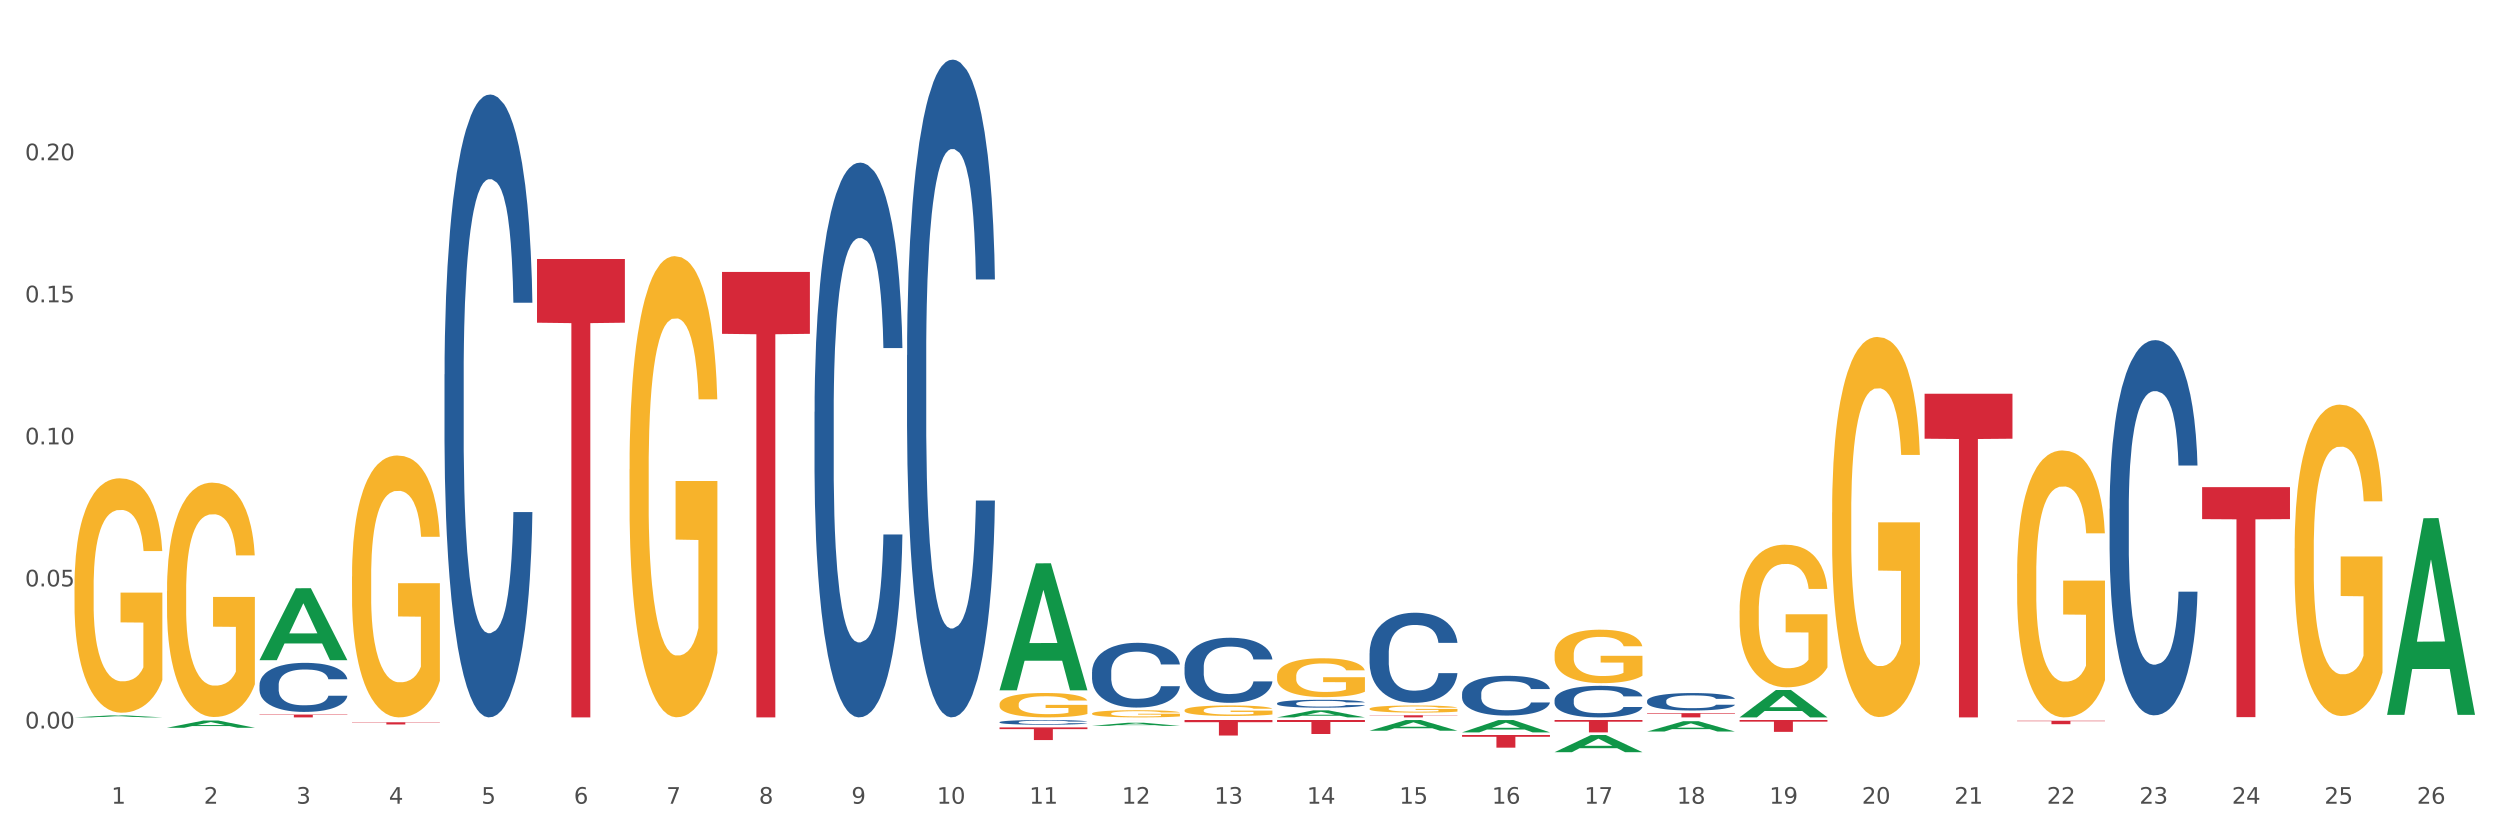 <?xml version="1.0" encoding="utf-8" standalone="no"?>
<!DOCTYPE svg PUBLIC "-//W3C//DTD SVG 1.1//EN"
  "http://www.w3.org/Graphics/SVG/1.1/DTD/svg11.dtd">
<svg xmlns:xlink="http://www.w3.org/1999/xlink" width="1080pt" height="360pt" viewBox="0 0 1080 360" xmlns="http://www.w3.org/2000/svg" version="1.1">
 <rect x="0" y="0" width="1080" height="360" fill="#333333" stroke="none"/>
 <defs>
  <style type="text/css">*{stroke-linejoin: round; stroke-linecap: butt}</style>
 </defs>
 <g id="figure_1">
  <g id="patch_1">
   <path d="M 0 360 
L 1080 360 
L 1080 0 
L 0 0 
z
" style="fill: #ffffff; stroke: #ffffff; stroke-linejoin: miter"/>
  </g>
  <g id="axes_1">
   <g id="matplotlib.axis_1">
    <g id="xtick_1">
     <g id="text_1">
      <!-- 1 -->
      <g style="fill: #4d4d4d" transform="translate(48.103 347.204) scale(0.096 -0.096)">
       <defs>
        <path id="DejaVuSans-31" d="M 794 531 
L 1825 531 
L 1825 4091 
L 703 3866 
L 703 4441 
L 1819 4666 
L 2450 4666 
L 2450 531 
L 3481 531 
L 3481 0 
L 794 0 
L 794 531 
z
" transform="scale(0.016)"/>
       </defs>
       <use xlink:href="#DejaVuSans-31"/>
      </g>
     </g>
    </g>
    <g id="xtick_2">
     <g id="text_2">
      <!-- 2 -->
      <g style="fill: #4d4d4d" transform="translate(88.066 347.204) scale(0.096 -0.096)">
       <defs>
        <path id="DejaVuSans-32" d="M 1228 531 
L 3431 531 
L 3431 0 
L 469 0 
L 469 531 
Q 828 903 1448 1529 
Q 2069 2156 2228 2338 
Q 2531 2678 2651 2914 
Q 2772 3150 2772 3378 
Q 2772 3750 2511 3984 
Q 2250 4219 1831 4219 
Q 1534 4219 1204 4116 
Q 875 4013 500 3803 
L 500 4441 
Q 881 4594 1212 4672 
Q 1544 4750 1819 4750 
Q 2544 4750 2975 4387 
Q 3406 4025 3406 3419 
Q 3406 3131 3298 2873 
Q 3191 2616 2906 2266 
Q 2828 2175 2409 1742 
Q 1991 1309 1228 531 
z
" transform="scale(0.016)"/>
       </defs>
       <use xlink:href="#DejaVuSans-32"/>
      </g>
     </g>
    </g>
    <g id="xtick_3">
     <g id="text_3">
      <!-- 3 -->
      <g style="fill: #4d4d4d" transform="translate(128.028 347.204) scale(0.096 -0.096)">
       <defs>
        <path id="DejaVuSans-33" d="M 2597 2516 
Q 3050 2419 3304 2112 
Q 3559 1806 3559 1356 
Q 3559 666 3084 287 
Q 2609 -91 1734 -91 
Q 1441 -91 1130 -33 
Q 819 25 488 141 
L 488 750 
Q 750 597 1062 519 
Q 1375 441 1716 441 
Q 2309 441 2620 675 
Q 2931 909 2931 1356 
Q 2931 1769 2642 2001 
Q 2353 2234 1838 2234 
L 1294 2234 
L 1294 2753 
L 1863 2753 
Q 2328 2753 2575 2939 
Q 2822 3125 2822 3475 
Q 2822 3834 2567 4026 
Q 2313 4219 1838 4219 
Q 1578 4219 1281 4162 
Q 984 4106 628 3988 
L 628 4550 
Q 988 4650 1302 4700 
Q 1616 4750 1894 4750 
Q 2613 4750 3031 4423 
Q 3450 4097 3450 3541 
Q 3450 3153 3228 2886 
Q 3006 2619 2597 2516 
z
" transform="scale(0.016)"/>
       </defs>
       <use xlink:href="#DejaVuSans-33"/>
      </g>
     </g>
    </g>
    <g id="xtick_4">
     <g id="text_4">
      <!-- 4 -->
      <g style="fill: #4d4d4d" transform="translate(167.99 347.204) scale(0.096 -0.096)">
       <defs>
        <path id="DejaVuSans-34" d="M 2419 4116 
L 825 1625 
L 2419 1625 
L 2419 4116 
z
M 2253 4666 
L 3047 4666 
L 3047 1625 
L 3713 1625 
L 3713 1100 
L 3047 1100 
L 3047 0 
L 2419 0 
L 2419 1100 
L 313 1100 
L 313 1709 
L 2253 4666 
z
" transform="scale(0.016)"/>
       </defs>
       <use xlink:href="#DejaVuSans-34"/>
      </g>
     </g>
    </g>
    <g id="xtick_5">
     <g id="text_5">
      <!-- 5 -->
      <g style="fill: #4d4d4d" transform="translate(207.953 347.204) scale(0.096 -0.096)">
       <defs>
        <path id="DejaVuSans-35" d="M 691 4666 
L 3169 4666 
L 3169 4134 
L 1269 4134 
L 1269 2991 
Q 1406 3038 1543 3061 
Q 1681 3084 1819 3084 
Q 2600 3084 3056 2656 
Q 3513 2228 3513 1497 
Q 3513 744 3044 326 
Q 2575 -91 1722 -91 
Q 1428 -91 1123 -41 
Q 819 9 494 109 
L 494 744 
Q 775 591 1075 516 
Q 1375 441 1709 441 
Q 2250 441 2565 725 
Q 2881 1009 2881 1497 
Q 2881 1984 2565 2268 
Q 2250 2553 1709 2553 
Q 1456 2553 1204 2497 
Q 953 2441 691 2322 
L 691 4666 
z
" transform="scale(0.016)"/>
       </defs>
       <use xlink:href="#DejaVuSans-35"/>
      </g>
     </g>
    </g>
    <g id="xtick_6">
     <g id="text_6">
      <!-- 6 -->
      <g style="fill: #4d4d4d" transform="translate(247.915 347.204) scale(0.096 -0.096)">
       <defs>
        <path id="DejaVuSans-36" d="M 2113 2584 
Q 1688 2584 1439 2293 
Q 1191 2003 1191 1497 
Q 1191 994 1439 701 
Q 1688 409 2113 409 
Q 2538 409 2786 701 
Q 3034 994 3034 1497 
Q 3034 2003 2786 2293 
Q 2538 2584 2113 2584 
z
M 3366 4563 
L 3366 3988 
Q 3128 4100 2886 4159 
Q 2644 4219 2406 4219 
Q 1781 4219 1451 3797 
Q 1122 3375 1075 2522 
Q 1259 2794 1537 2939 
Q 1816 3084 2150 3084 
Q 2853 3084 3261 2657 
Q 3669 2231 3669 1497 
Q 3669 778 3244 343 
Q 2819 -91 2113 -91 
Q 1303 -91 875 529 
Q 447 1150 447 2328 
Q 447 3434 972 4092 
Q 1497 4750 2381 4750 
Q 2619 4750 2861 4703 
Q 3103 4656 3366 4563 
z
" transform="scale(0.016)"/>
       </defs>
       <use xlink:href="#DejaVuSans-36"/>
      </g>
     </g>
    </g>
    <g id="xtick_7">
     <g id="text_7">
      <!-- 7 -->
      <g style="fill: #4d4d4d" transform="translate(287.878 347.204) scale(0.096 -0.096)">
       <defs>
        <path id="DejaVuSans-37" d="M 525 4666 
L 3525 4666 
L 3525 4397 
L 1831 0 
L 1172 0 
L 2766 4134 
L 525 4134 
L 525 4666 
z
" transform="scale(0.016)"/>
       </defs>
       <use xlink:href="#DejaVuSans-37"/>
      </g>
     </g>
    </g>
    <g id="xtick_8">
     <g id="text_8">
      <!-- 8 -->
      <g style="fill: #4d4d4d" transform="translate(327.84 347.204) scale(0.096 -0.096)">
       <defs>
        <path id="DejaVuSans-38" d="M 2034 2216 
Q 1584 2216 1326 1975 
Q 1069 1734 1069 1313 
Q 1069 891 1326 650 
Q 1584 409 2034 409 
Q 2484 409 2743 651 
Q 3003 894 3003 1313 
Q 3003 1734 2745 1975 
Q 2488 2216 2034 2216 
z
M 1403 2484 
Q 997 2584 770 2862 
Q 544 3141 544 3541 
Q 544 4100 942 4425 
Q 1341 4750 2034 4750 
Q 2731 4750 3128 4425 
Q 3525 4100 3525 3541 
Q 3525 3141 3298 2862 
Q 3072 2584 2669 2484 
Q 3125 2378 3379 2068 
Q 3634 1759 3634 1313 
Q 3634 634 3220 271 
Q 2806 -91 2034 -91 
Q 1263 -91 848 271 
Q 434 634 434 1313 
Q 434 1759 690 2068 
Q 947 2378 1403 2484 
z
M 1172 3481 
Q 1172 3119 1398 2916 
Q 1625 2713 2034 2713 
Q 2441 2713 2670 2916 
Q 2900 3119 2900 3481 
Q 2900 3844 2670 4047 
Q 2441 4250 2034 4250 
Q 1625 4250 1398 4047 
Q 1172 3844 1172 3481 
z
" transform="scale(0.016)"/>
       </defs>
       <use xlink:href="#DejaVuSans-38"/>
      </g>
     </g>
    </g>
    <g id="xtick_9">
     <g id="text_9">
      <!-- 9 -->
      <g style="fill: #4d4d4d" transform="translate(367.803 347.204) scale(0.096 -0.096)">
       <defs>
        <path id="DejaVuSans-39" d="M 703 97 
L 703 672 
Q 941 559 1184 500 
Q 1428 441 1663 441 
Q 2288 441 2617 861 
Q 2947 1281 2994 2138 
Q 2813 1869 2534 1725 
Q 2256 1581 1919 1581 
Q 1219 1581 811 2004 
Q 403 2428 403 3163 
Q 403 3881 828 4315 
Q 1253 4750 1959 4750 
Q 2769 4750 3195 4129 
Q 3622 3509 3622 2328 
Q 3622 1225 3098 567 
Q 2575 -91 1691 -91 
Q 1453 -91 1209 -44 
Q 966 3 703 97 
z
M 1959 2075 
Q 2384 2075 2632 2365 
Q 2881 2656 2881 3163 
Q 2881 3666 2632 3958 
Q 2384 4250 1959 4250 
Q 1534 4250 1286 3958 
Q 1038 3666 1038 3163 
Q 1038 2656 1286 2365 
Q 1534 2075 1959 2075 
z
" transform="scale(0.016)"/>
       </defs>
       <use xlink:href="#DejaVuSans-39"/>
      </g>
     </g>
    </g>
    <g id="xtick_10">
     <g id="text_10">
      <!-- 10 -->
      <g style="fill: #4d4d4d" transform="translate(404.711 347.204) scale(0.096 -0.096)">
       <defs>
        <path id="DejaVuSans-30" d="M 2034 4250 
Q 1547 4250 1301 3770 
Q 1056 3291 1056 2328 
Q 1056 1369 1301 889 
Q 1547 409 2034 409 
Q 2525 409 2770 889 
Q 3016 1369 3016 2328 
Q 3016 3291 2770 3770 
Q 2525 4250 2034 4250 
z
M 2034 4750 
Q 2819 4750 3233 4129 
Q 3647 3509 3647 2328 
Q 3647 1150 3233 529 
Q 2819 -91 2034 -91 
Q 1250 -91 836 529 
Q 422 1150 422 2328 
Q 422 3509 836 4129 
Q 1250 4750 2034 4750 
z
" transform="scale(0.016)"/>
       </defs>
       <use xlink:href="#DejaVuSans-31"/>
       <use xlink:href="#DejaVuSans-30" transform="translate(63.623 0)"/>
      </g>
     </g>
    </g>
    <g id="xtick_11">
     <g id="text_11">
      <!-- 11 -->
      <g style="fill: #4d4d4d" transform="translate(444.673 347.204) scale(0.096 -0.096)">
       <use xlink:href="#DejaVuSans-31"/>
       <use xlink:href="#DejaVuSans-31" transform="translate(63.623 0)"/>
      </g>
     </g>
    </g>
    <g id="xtick_12">
     <g id="text_12">
      <!-- 12 -->
      <g style="fill: #4d4d4d" transform="translate(484.636 347.204) scale(0.096 -0.096)">
       <use xlink:href="#DejaVuSans-31"/>
       <use xlink:href="#DejaVuSans-32" transform="translate(63.623 0)"/>
      </g>
     </g>
    </g>
    <g id="xtick_13">
     <g id="text_13">
      <!-- 13 -->
      <g style="fill: #4d4d4d" transform="translate(524.598 347.204) scale(0.096 -0.096)">
       <use xlink:href="#DejaVuSans-31"/>
       <use xlink:href="#DejaVuSans-33" transform="translate(63.623 0)"/>
      </g>
     </g>
    </g>
    <g id="xtick_14">
     <g id="text_14">
      <!-- 14 -->
      <g style="fill: #4d4d4d" transform="translate(564.561 347.204) scale(0.096 -0.096)">
       <use xlink:href="#DejaVuSans-31"/>
       <use xlink:href="#DejaVuSans-34" transform="translate(63.623 0)"/>
      </g>
     </g>
    </g>
    <g id="xtick_15">
     <g id="text_15">
      <!-- 15 -->
      <g style="fill: #4d4d4d" transform="translate(604.523 347.204) scale(0.096 -0.096)">
       <use xlink:href="#DejaVuSans-31"/>
       <use xlink:href="#DejaVuSans-35" transform="translate(63.623 0)"/>
      </g>
     </g>
    </g>
    <g id="xtick_16">
     <g id="text_16">
      <!-- 16 -->
      <g style="fill: #4d4d4d" transform="translate(644.486 347.204) scale(0.096 -0.096)">
       <use xlink:href="#DejaVuSans-31"/>
       <use xlink:href="#DejaVuSans-36" transform="translate(63.623 0)"/>
      </g>
     </g>
    </g>
    <g id="xtick_17">
     <g id="text_17">
      <!-- 17 -->
      <g style="fill: #4d4d4d" transform="translate(684.448 347.204) scale(0.096 -0.096)">
       <use xlink:href="#DejaVuSans-31"/>
       <use xlink:href="#DejaVuSans-37" transform="translate(63.623 0)"/>
      </g>
     </g>
    </g>
    <g id="xtick_18">
     <g id="text_18">
      <!-- 18 -->
      <g style="fill: #4d4d4d" transform="translate(724.41 347.204) scale(0.096 -0.096)">
       <use xlink:href="#DejaVuSans-31"/>
       <use xlink:href="#DejaVuSans-38" transform="translate(63.623 0)"/>
      </g>
     </g>
    </g>
    <g id="xtick_19">
     <g id="text_19">
      <!-- 19 -->
      <g style="fill: #4d4d4d" transform="translate(764.373 347.204) scale(0.096 -0.096)">
       <use xlink:href="#DejaVuSans-31"/>
       <use xlink:href="#DejaVuSans-39" transform="translate(63.623 0)"/>
      </g>
     </g>
    </g>
    <g id="xtick_20">
     <g id="text_20">
      <!-- 20 -->
      <g style="fill: #4d4d4d" transform="translate(804.335 347.204) scale(0.096 -0.096)">
       <use xlink:href="#DejaVuSans-32"/>
       <use xlink:href="#DejaVuSans-30" transform="translate(63.623 0)"/>
      </g>
     </g>
    </g>
    <g id="xtick_21">
     <g id="text_21">
      <!-- 21 -->
      <g style="fill: #4d4d4d" transform="translate(844.298 347.204) scale(0.096 -0.096)">
       <use xlink:href="#DejaVuSans-32"/>
       <use xlink:href="#DejaVuSans-31" transform="translate(63.623 0)"/>
      </g>
     </g>
    </g>
    <g id="xtick_22">
     <g id="text_22">
      <!-- 22 -->
      <g style="fill: #4d4d4d" transform="translate(884.26 347.204) scale(0.096 -0.096)">
       <use xlink:href="#DejaVuSans-32"/>
       <use xlink:href="#DejaVuSans-32" transform="translate(63.623 0)"/>
      </g>
     </g>
    </g>
    <g id="xtick_23">
     <g id="text_23">
      <!-- 23 -->
      <g style="fill: #4d4d4d" transform="translate(924.223 347.204) scale(0.096 -0.096)">
       <use xlink:href="#DejaVuSans-32"/>
       <use xlink:href="#DejaVuSans-33" transform="translate(63.623 0)"/>
      </g>
     </g>
    </g>
    <g id="xtick_24">
     <g id="text_24">
      <!-- 24 -->
      <g style="fill: #4d4d4d" transform="translate(964.185 347.204) scale(0.096 -0.096)">
       <use xlink:href="#DejaVuSans-32"/>
       <use xlink:href="#DejaVuSans-34" transform="translate(63.623 0)"/>
      </g>
     </g>
    </g>
    <g id="xtick_25">
     <g id="text_25">
      <!-- 25 -->
      <g style="fill: #4d4d4d" transform="translate(1004.147 347.204) scale(0.096 -0.096)">
       <use xlink:href="#DejaVuSans-32"/>
       <use xlink:href="#DejaVuSans-35" transform="translate(63.623 0)"/>
      </g>
     </g>
    </g>
    <g id="xtick_26">
     <g id="text_26">
      <!-- 26 -->
      <g style="fill: #4d4d4d" transform="translate(1044.11 347.204) scale(0.096 -0.096)">
       <use xlink:href="#DejaVuSans-32"/>
       <use xlink:href="#DejaVuSans-36" transform="translate(63.623 0)"/>
      </g>
     </g>
    </g>
    <g id="xtick_27"/>
    <g id="xtick_28"/>
    <g id="xtick_29"/>
    <g id="xtick_30"/>
    <g id="xtick_31"/>
    <g id="xtick_32"/>
    <g id="xtick_33"/>
    <g id="xtick_34"/>
    <g id="xtick_35"/>
    <g id="xtick_36"/>
    <g id="xtick_37"/>
    <g id="xtick_38"/>
    <g id="xtick_39"/>
    <g id="xtick_40"/>
    <g id="xtick_41"/>
    <g id="xtick_42"/>
    <g id="xtick_43"/>
    <g id="xtick_44"/>
    <g id="xtick_45"/>
    <g id="xtick_46"/>
    <g id="xtick_47"/>
    <g id="xtick_48"/>
    <g id="xtick_49"/>
    <g id="xtick_50"/>
    <g id="xtick_51"/>
   </g>
   <g id="matplotlib.axis_2">
    <g id="ytick_1">
     <g id="text_27">
      <!-- 0.00 -->
      <g style="fill: #4d4d4d" transform="translate(10.8 314.702) scale(0.096 -0.096)">
       <defs>
        <path id="DejaVuSans-2e" d="M 684 794 
L 1344 794 
L 1344 0 
L 684 0 
L 684 794 
z
" transform="scale(0.016)"/>
       </defs>
       <use xlink:href="#DejaVuSans-30"/>
       <use xlink:href="#DejaVuSans-2e" transform="translate(63.623 0)"/>
       <use xlink:href="#DejaVuSans-30" transform="translate(95.41 0)"/>
       <use xlink:href="#DejaVuSans-30" transform="translate(159.033 0)"/>
      </g>
     </g>
    </g>
    <g id="ytick_2">
     <g id="text_28">
      <!-- 0.05 -->
      <g style="fill: #4d4d4d" transform="translate(10.8 253.335) scale(0.096 -0.096)">
       <use xlink:href="#DejaVuSans-30"/>
       <use xlink:href="#DejaVuSans-2e" transform="translate(63.623 0)"/>
       <use xlink:href="#DejaVuSans-30" transform="translate(95.41 0)"/>
       <use xlink:href="#DejaVuSans-35" transform="translate(159.033 0)"/>
      </g>
     </g>
    </g>
    <g id="ytick_3">
     <g id="text_29">
      <!-- 0.10 -->
      <g style="fill: #4d4d4d" transform="translate(10.8 191.968) scale(0.096 -0.096)">
       <use xlink:href="#DejaVuSans-30"/>
       <use xlink:href="#DejaVuSans-2e" transform="translate(63.623 0)"/>
       <use xlink:href="#DejaVuSans-31" transform="translate(95.41 0)"/>
       <use xlink:href="#DejaVuSans-30" transform="translate(159.033 0)"/>
      </g>
     </g>
    </g>
    <g id="ytick_4">
     <g id="text_30">
      <!-- 0.15 -->
      <g style="fill: #4d4d4d" transform="translate(10.8 130.601) scale(0.096 -0.096)">
       <use xlink:href="#DejaVuSans-30"/>
       <use xlink:href="#DejaVuSans-2e" transform="translate(63.623 0)"/>
       <use xlink:href="#DejaVuSans-31" transform="translate(95.41 0)"/>
       <use xlink:href="#DejaVuSans-35" transform="translate(159.033 0)"/>
      </g>
     </g>
    </g>
    <g id="ytick_5">
     <g id="text_31">
      <!-- 0.20 -->
      <g style="fill: #4d4d4d" transform="translate(10.8 69.234) scale(0.096 -0.096)">
       <use xlink:href="#DejaVuSans-30"/>
       <use xlink:href="#DejaVuSans-2e" transform="translate(63.623 0)"/>
       <use xlink:href="#DejaVuSans-32" transform="translate(95.41 0)"/>
       <use xlink:href="#DejaVuSans-30" transform="translate(159.033 0)"/>
      </g>
     </g>
    </g>
    <g id="ytick_6"/>
    <g id="ytick_7"/>
    <g id="ytick_8"/>
    <g id="ytick_9"/>
    <g id="ytick_10"/>
   </g>
   <g id="PolyCollection_1">
    <path d="M 32.175 309.912 
L 32.214 309.911 
L 47.87 309.038 
L 54.367 309.038 
L 70.139 309.913 
L 62.625 309.913 
L 59.22 309.709 
L 43.055 309.709 
L 42.938 309.713 
L 39.65 309.913 
L 32.175 309.913 
L 32.175 309.912 
L 45.091 309.588 
L 57.184 309.587 
L 51.196 309.224 
L 51.118 309.223 
L 51.04 309.225 
L 45.052 309.587 
L 45.091 309.588 
L 32.175 309.912 
z
" clip-path="url(#p15cb6ba65a)" style="fill: #109648"/>
    <path d="M 231.987 111.889 
L 269.951 111.889 
L 269.951 139.408 
L 255.018 139.594 
L 255.018 309.913 
L 246.831 309.913 
L 246.831 139.594 
L 231.987 139.408 
L 231.987 112.075 
L 231.987 111.889 
z
" clip-path="url(#p15cb6ba65a)" style="fill: #d62839"/>
    <path d="M 311.912 117.471 
L 349.876 117.471 
L 349.876 144.214 
L 334.942 144.394 
L 334.942 309.913 
L 326.756 309.913 
L 326.756 144.394 
L 311.912 144.214 
L 311.912 117.651 
L 311.912 117.471 
z
" clip-path="url(#p15cb6ba65a)" style="fill: #d62839"/>
    <path d="M 431.799 314.224 
L 469.764 314.224 
L 469.764 314.986 
L 454.83 314.991 
L 454.83 319.708 
L 446.643 319.708 
L 446.643 314.991 
L 431.799 314.986 
L 431.799 314.229 
L 431.799 314.224 
z
" clip-path="url(#p15cb6ba65a)" style="fill: #d62839"/>
    <path d="M 471.762 311.054 
L 509.726 311.054 
L 509.726 311.056 
L 494.792 311.056 
L 494.792 311.067 
L 486.606 311.067 
L 486.606 311.056 
L 471.762 311.056 
L 471.762 311.054 
L 471.762 311.054 
z
" clip-path="url(#p15cb6ba65a)" style="fill: #d62839"/>
    <path d="M 511.724 311.054 
L 549.688 311.054 
L 549.688 311.983 
L 534.755 311.989 
L 534.755 317.736 
L 526.568 317.736 
L 526.568 311.989 
L 511.724 311.983 
L 511.724 311.061 
L 511.724 311.054 
z
" clip-path="url(#p15cb6ba65a)" style="fill: #d62839"/>
    <path d="M 551.687 311.054 
L 589.651 311.054 
L 589.651 311.894 
L 574.717 311.899 
L 574.717 317.093 
L 566.53 317.093 
L 566.53 311.899 
L 551.687 311.894 
L 551.687 311.06 
L 551.687 311.054 
z
" clip-path="url(#p15cb6ba65a)" style="fill: #d62839"/>
    <path d="M 591.649 308.987 
L 629.613 308.987 
L 629.613 309.115 
L 614.679 309.116 
L 614.679 309.913 
L 606.493 309.913 
L 606.493 309.116 
L 591.649 309.115 
L 591.649 308.987 
L 591.649 308.987 
z
" clip-path="url(#p15cb6ba65a)" style="fill: #d62839"/>
    <path d="M 671.574 311.054 
L 709.538 311.054 
L 709.538 311.796 
L 694.604 311.801 
L 694.604 316.389 
L 686.418 316.389 
L 686.418 311.801 
L 671.574 311.796 
L 671.574 311.059 
L 671.574 311.054 
z
" clip-path="url(#p15cb6ba65a)" style="fill: #d62839"/>
    <path d="M 711.536 308.085 
L 749.501 308.085 
L 749.501 308.339 
L 734.567 308.341 
L 734.567 309.913 
L 726.38 309.913 
L 726.38 308.341 
L 711.536 308.339 
L 711.536 308.087 
L 711.536 308.085 
z
" clip-path="url(#p15cb6ba65a)" style="fill: #d62839"/>
    <path d="M 751.499 311.054 
L 789.463 311.054 
L 789.463 311.764 
L 774.529 311.769 
L 774.529 316.161 
L 766.343 316.161 
L 766.343 311.769 
L 751.499 311.764 
L 751.499 311.059 
L 751.499 311.054 
z
" clip-path="url(#p15cb6ba65a)" style="fill: #d62839"/>
    <path d="M 831.424 170.092 
L 869.388 170.092 
L 869.388 189.523 
L 854.454 189.654 
L 854.454 309.913 
L 846.267 309.913 
L 846.267 189.654 
L 831.424 189.523 
L 831.424 170.223 
L 831.424 170.092 
z
" clip-path="url(#p15cb6ba65a)" style="fill: #d62839"/>
    <path d="M 871.386 311.356 
L 909.35 311.356 
L 909.35 311.565 
L 894.416 311.566 
L 894.416 312.859 
L 886.23 312.859 
L 886.23 311.566 
L 871.386 311.565 
L 871.386 311.357 
L 871.386 311.356 
z
" clip-path="url(#p15cb6ba65a)" style="fill: #d62839"/>
    <path d="M 951.311 210.448 
L 989.275 210.448 
L 989.275 224.257 
L 974.341 224.35 
L 974.341 309.813 
L 966.155 309.813 
L 966.155 224.35 
L 951.311 224.257 
L 951.311 210.542 
L 951.311 210.448 
z
" clip-path="url(#p15cb6ba65a)" style="fill: #d62839"/>
    <path d="M 32.175 253.42 
L 32.22 253.327 
L 32.22 249.998 
L 32.309 247.13 
L 32.758 240.194 
L 33.43 234.459 
L 33.923 231.407 
L 34.416 228.91 
L 34.999 226.413 
L 35.716 223.823 
L 37.016 220.031 
L 37.823 218.089 
L 38.809 216.054 
L 40.602 213.094 
L 41.901 211.429 
L 43.246 210.042 
L 45.442 208.377 
L 46.877 207.637 
L 48.401 207.082 
L 50.238 206.712 
L 51.628 206.62 
L 54.676 206.897 
L 57.275 207.73 
L 58.53 208.377 
L 60.144 209.487 
L 60.996 210.227 
L 62.385 211.707 
L 63.819 213.649 
L 64.805 215.314 
L 66.285 218.458 
L 67.405 221.603 
L 68.436 225.488 
L 68.974 228.17 
L 69.377 230.667 
L 69.736 233.534 
L 70.094 238.066 
L 62.027 238.066 
L 61.713 234.829 
L 61.22 231.777 
L 60.503 228.817 
L 59.875 226.968 
L 58.799 224.655 
L 57.813 223.175 
L 56.782 222.066 
L 55.527 221.141 
L 54.541 220.678 
L 53.152 220.308 
L 50.418 220.401 
L 48.58 221.141 
L 47.325 222.066 
L 46.518 222.898 
L 45.801 223.823 
L 44.994 225.118 
L 44.053 227.06 
L 43.381 228.817 
L 42.708 231.037 
L 42.17 233.257 
L 41.677 235.847 
L 41.274 238.621 
L 40.96 241.489 
L 40.691 245.003 
L 40.467 250.83 
L 40.467 263.501 
L 40.557 266.368 
L 40.781 270.16 
L 41.05 273.028 
L 41.498 276.45 
L 41.901 278.762 
L 42.663 282.092 
L 43.515 284.866 
L 44.187 286.624 
L 44.86 288.104 
L 46.025 290.138 
L 47.325 291.803 
L 48.445 292.821 
L 49.969 293.745 
L 51 294.115 
L 51.897 294.3 
L 54.093 294.3 
L 55.662 294.023 
L 57.41 293.375 
L 58.754 292.543 
L 59.875 291.526 
L 61.13 289.861 
L 61.937 288.289 
L 61.937 268.958 
L 52.076 268.866 
L 52.076 256.009 
L 70.139 256.009 
L 70.139 293.745 
L 69.377 295.688 
L 68.526 297.445 
L 67.629 299.017 
L 66.285 300.96 
L 64.671 302.809 
L 63.237 304.104 
L 61.713 305.214 
L 59.92 306.232 
L 57.589 307.157 
L 56.155 307.526 
L 54.362 307.804 
L 52.255 307.896 
L 50.418 307.711 
L 48.625 307.249 
L 46.742 306.417 
L 44.904 305.214 
L 43.515 304.012 
L 42.126 302.532 
L 40.646 300.59 
L 39.481 298.74 
L 38.585 297.075 
L 37.598 294.948 
L 36.523 292.173 
L 35.716 289.676 
L 34.999 287.086 
L 34.237 283.757 
L 33.699 280.889 
L 33.161 277.282 
L 32.847 274.6 
L 32.489 270.438 
L 32.22 264.611 
L 32.175 253.42 
z
" clip-path="url(#p15cb6ba65a)" style="fill: #f7b32b"/>
    <path d="M 911.348 219.768 
L 911.393 219.62 
L 911.393 215.475 
L 911.528 209.849 
L 912.022 199.487 
L 912.65 191.641 
L 913.727 182.462 
L 914.31 178.614 
L 915.073 174.32 
L 916.644 167.363 
L 918.439 161.441 
L 919.695 158.185 
L 920.638 156.112 
L 922.747 152.411 
L 923.958 150.783 
L 925.215 149.45 
L 926.292 148.562 
L 928.087 147.526 
L 929.523 147.082 
L 931.183 146.934 
L 932.574 147.082 
L 934.414 147.674 
L 937.107 149.45 
L 938.139 150.487 
L 939.53 152.263 
L 940.966 154.632 
L 942.133 157 
L 943.479 160.405 
L 944.87 164.846 
L 946.216 170.472 
L 947.159 175.653 
L 947.922 181.13 
L 948.595 187.792 
L 949.088 195.046 
L 949.313 201.115 
L 941.101 201.115 
L 940.876 195.638 
L 940.427 189.716 
L 939.979 185.719 
L 939.485 182.462 
L 938.722 178.762 
L 938.049 176.393 
L 936.927 173.58 
L 935.895 171.804 
L 935.042 170.768 
L 934.01 169.879 
L 931.811 168.991 
L 930.241 168.991 
L 929.254 169.287 
L 928.042 170.027 
L 927.01 171.064 
L 925.798 172.84 
L 924.856 174.765 
L 923.913 177.281 
L 923.375 179.058 
L 922.567 182.314 
L 922.029 184.979 
L 921.311 189.568 
L 920.907 192.825 
L 920.189 201.263 
L 919.875 207.481 
L 919.74 211.774 
L 919.65 216.511 
L 919.65 239.604 
L 919.92 249.967 
L 920.144 254.408 
L 920.503 259.441 
L 921.176 265.955 
L 922.163 272.32 
L 923.195 276.91 
L 924.048 279.722 
L 924.856 281.795 
L 925.664 283.423 
L 926.651 284.903 
L 927.459 285.792 
L 928.67 286.68 
L 930.106 287.124 
L 931.228 287.124 
L 933.517 286.384 
L 934.549 285.644 
L 935.536 284.607 
L 936.613 282.979 
L 937.466 281.203 
L 937.959 279.87 
L 938.767 277.058 
L 939.395 274.097 
L 939.934 270.692 
L 940.293 267.731 
L 940.697 263.29 
L 941.011 258.257 
L 941.101 255.592 
L 949.313 255.592 
L 949.133 260.922 
L 948.819 266.103 
L 948.191 273.061 
L 947.697 277.058 
L 946.934 281.943 
L 946.127 286.088 
L 945.005 290.677 
L 943.973 294.082 
L 942.896 297.042 
L 941.729 299.707 
L 939.62 303.408 
L 938.857 304.444 
L 937.241 306.221 
L 935.985 307.257 
L 934.145 308.293 
L 932.26 308.885 
L 930.286 309.033 
L 928.536 308.737 
L 926.606 307.849 
L 925.394 306.961 
L 924.048 305.629 
L 922.477 303.556 
L 920.997 301.039 
L 919.605 298.079 
L 918.304 294.674 
L 917.092 290.825 
L 915.522 284.459 
L 914.355 278.242 
L 913.502 272.468 
L 912.919 267.583 
L 912.336 261.366 
L 912.022 257.073 
L 911.528 246.71 
L 911.348 237.088 
L 911.348 219.768 
z
" clip-path="url(#p15cb6ba65a)" style="fill: #255c99"/>
    <path d="M 711.536 302.787 
L 711.581 302.78 
L 711.581 302.587 
L 711.716 302.325 
L 712.209 301.843 
L 712.838 301.477 
L 713.915 301.05 
L 714.498 300.871 
L 715.261 300.671 
L 716.832 300.347 
L 718.627 300.071 
L 719.883 299.919 
L 720.825 299.823 
L 722.935 299.65 
L 724.146 299.575 
L 725.403 299.512 
L 726.48 299.471 
L 728.275 299.423 
L 729.711 299.402 
L 731.371 299.395 
L 732.762 299.402 
L 734.602 299.43 
L 737.295 299.512 
L 738.327 299.561 
L 739.718 299.643 
L 741.154 299.754 
L 742.321 299.864 
L 743.667 300.023 
L 745.058 300.229 
L 746.404 300.491 
L 747.347 300.733 
L 748.109 300.988 
L 748.783 301.298 
L 749.276 301.636 
L 749.501 301.918 
L 741.288 301.918 
L 741.064 301.663 
L 740.615 301.388 
L 740.167 301.201 
L 739.673 301.05 
L 738.91 300.877 
L 738.237 300.767 
L 737.115 300.636 
L 736.083 300.553 
L 735.23 300.505 
L 734.198 300.464 
L 731.999 300.422 
L 730.429 300.422 
L 729.441 300.436 
L 728.23 300.471 
L 727.198 300.519 
L 725.986 300.602 
L 725.044 300.691 
L 724.101 300.808 
L 723.563 300.891 
L 722.755 301.043 
L 722.217 301.167 
L 721.499 301.381 
L 721.095 301.532 
L 720.377 301.925 
L 720.063 302.215 
L 719.928 302.415 
L 719.838 302.635 
L 719.838 303.711 
L 720.107 304.193 
L 720.332 304.4 
L 720.691 304.634 
L 721.364 304.938 
L 722.351 305.234 
L 723.383 305.448 
L 724.236 305.579 
L 725.044 305.675 
L 725.851 305.751 
L 726.839 305.82 
L 727.646 305.861 
L 728.858 305.903 
L 730.294 305.924 
L 731.416 305.924 
L 733.705 305.889 
L 734.737 305.855 
L 735.724 305.806 
L 736.801 305.73 
L 737.654 305.648 
L 738.147 305.586 
L 738.955 305.455 
L 739.583 305.317 
L 740.122 305.158 
L 740.481 305.02 
L 740.885 304.814 
L 741.199 304.579 
L 741.288 304.455 
L 749.501 304.455 
L 749.321 304.703 
L 749.007 304.945 
L 748.379 305.269 
L 747.885 305.455 
L 747.122 305.682 
L 746.314 305.875 
L 745.193 306.089 
L 744.16 306.248 
L 743.083 306.385 
L 741.917 306.509 
L 739.808 306.682 
L 739.045 306.73 
L 737.429 306.813 
L 736.173 306.861 
L 734.333 306.909 
L 732.448 306.937 
L 730.474 306.944 
L 728.723 306.93 
L 726.794 306.889 
L 725.582 306.847 
L 724.236 306.785 
L 722.665 306.689 
L 721.184 306.572 
L 719.793 306.434 
L 718.492 306.275 
L 717.28 306.096 
L 715.71 305.799 
L 714.543 305.51 
L 713.69 305.241 
L 713.107 305.014 
L 712.524 304.724 
L 712.209 304.524 
L 711.716 304.042 
L 711.536 303.593 
L 711.536 302.787 
z
" clip-path="url(#p15cb6ba65a)" style="fill: #255c99"/>
    <path d="M 671.574 302.402 
L 671.619 302.39 
L 671.619 302.041 
L 671.753 301.568 
L 672.247 300.696 
L 672.875 300.036 
L 673.952 299.263 
L 674.536 298.939 
L 675.298 298.578 
L 676.869 297.993 
L 678.664 297.495 
L 679.921 297.221 
L 680.863 297.046 
L 682.972 296.735 
L 684.184 296.598 
L 685.44 296.486 
L 686.517 296.411 
L 688.312 296.324 
L 689.748 296.286 
L 691.409 296.274 
L 692.8 296.286 
L 694.64 296.336 
L 697.332 296.486 
L 698.364 296.573 
L 699.755 296.722 
L 701.191 296.922 
L 702.358 297.121 
L 703.704 297.407 
L 705.096 297.781 
L 706.442 298.254 
L 707.384 298.69 
L 708.147 299.151 
L 708.82 299.712 
L 709.314 300.322 
L 709.538 300.833 
L 701.326 300.833 
L 701.102 300.372 
L 700.653 299.874 
L 700.204 299.537 
L 699.711 299.263 
L 698.948 298.952 
L 698.275 298.753 
L 697.153 298.516 
L 696.121 298.367 
L 695.268 298.279 
L 694.236 298.205 
L 692.037 298.13 
L 690.466 298.13 
L 689.479 298.155 
L 688.267 298.217 
L 687.235 298.304 
L 686.024 298.454 
L 685.081 298.616 
L 684.139 298.827 
L 683.6 298.977 
L 682.793 299.251 
L 682.254 299.475 
L 681.536 299.861 
L 681.132 300.135 
L 680.414 300.845 
L 680.1 301.368 
L 679.965 301.73 
L 679.876 302.128 
L 679.876 304.071 
L 680.145 304.943 
L 680.369 305.317 
L 680.728 305.74 
L 681.401 306.289 
L 682.389 306.824 
L 683.421 307.21 
L 684.273 307.447 
L 685.081 307.621 
L 685.889 307.758 
L 686.876 307.883 
L 687.684 307.958 
L 688.896 308.032 
L 690.332 308.07 
L 691.453 308.07 
L 693.742 308.007 
L 694.774 307.945 
L 695.762 307.858 
L 696.839 307.721 
L 697.691 307.571 
L 698.185 307.459 
L 698.993 307.223 
L 699.621 306.974 
L 700.159 306.687 
L 700.518 306.438 
L 700.922 306.064 
L 701.236 305.641 
L 701.326 305.417 
L 709.538 305.417 
L 709.359 305.865 
L 709.045 306.301 
L 708.416 306.886 
L 707.923 307.223 
L 707.16 307.634 
L 706.352 307.983 
L 705.23 308.369 
L 704.198 308.655 
L 703.121 308.904 
L 701.954 309.128 
L 699.845 309.44 
L 699.082 309.527 
L 697.467 309.677 
L 696.21 309.764 
L 694.37 309.851 
L 692.486 309.901 
L 690.511 309.913 
L 688.761 309.888 
L 686.831 309.814 
L 685.62 309.739 
L 684.273 309.627 
L 682.703 309.452 
L 681.222 309.241 
L 679.831 308.991 
L 678.529 308.705 
L 677.318 308.381 
L 675.747 307.846 
L 674.58 307.322 
L 673.728 306.837 
L 673.144 306.426 
L 672.561 305.902 
L 672.247 305.541 
L 671.753 304.669 
L 671.574 303.86 
L 671.574 302.402 
z
" clip-path="url(#p15cb6ba65a)" style="fill: #255c99"/>
    <path d="M 631.611 299.669 
L 631.656 299.653 
L 631.656 299.214 
L 631.791 298.617 
L 632.285 297.518 
L 632.913 296.686 
L 633.99 295.713 
L 634.573 295.305 
L 635.336 294.85 
L 636.907 294.112 
L 638.702 293.484 
L 639.958 293.139 
L 640.901 292.919 
L 643.01 292.526 
L 644.221 292.354 
L 645.478 292.213 
L 646.555 292.118 
L 648.35 292.008 
L 649.786 291.961 
L 651.446 291.946 
L 652.837 291.961 
L 654.677 292.024 
L 657.37 292.213 
L 658.402 292.322 
L 659.793 292.511 
L 661.229 292.762 
L 662.396 293.013 
L 663.742 293.374 
L 665.133 293.845 
L 666.479 294.442 
L 667.422 294.991 
L 668.185 295.572 
L 668.858 296.278 
L 669.351 297.047 
L 669.576 297.691 
L 661.364 297.691 
L 661.139 297.11 
L 660.69 296.482 
L 660.242 296.059 
L 659.748 295.713 
L 658.985 295.321 
L 658.312 295.07 
L 657.19 294.771 
L 656.158 294.583 
L 655.305 294.473 
L 654.273 294.379 
L 652.074 294.285 
L 650.504 294.285 
L 649.517 294.316 
L 648.305 294.395 
L 647.273 294.504 
L 646.061 294.693 
L 645.119 294.897 
L 644.176 295.164 
L 643.638 295.352 
L 642.83 295.697 
L 642.292 295.98 
L 641.574 296.467 
L 641.17 296.812 
L 640.452 297.707 
L 640.138 298.366 
L 640.003 298.821 
L 639.913 299.324 
L 639.913 301.773 
L 640.183 302.871 
L 640.407 303.342 
L 640.766 303.876 
L 641.439 304.567 
L 642.426 305.242 
L 643.458 305.728 
L 644.311 306.027 
L 645.119 306.246 
L 645.927 306.419 
L 646.914 306.576 
L 647.722 306.67 
L 648.933 306.765 
L 650.369 306.812 
L 651.491 306.812 
L 653.78 306.733 
L 654.812 306.655 
L 655.799 306.545 
L 656.876 306.372 
L 657.729 306.184 
L 658.222 306.042 
L 659.03 305.744 
L 659.658 305.43 
L 660.197 305.069 
L 660.556 304.755 
L 660.96 304.284 
L 661.274 303.751 
L 661.364 303.468 
L 669.576 303.468 
L 669.396 304.033 
L 669.082 304.583 
L 668.454 305.32 
L 667.96 305.744 
L 667.197 306.262 
L 666.39 306.702 
L 665.268 307.188 
L 664.236 307.549 
L 663.159 307.863 
L 661.992 308.146 
L 659.883 308.538 
L 659.12 308.648 
L 657.504 308.837 
L 656.248 308.947 
L 654.408 309.056 
L 652.523 309.119 
L 650.549 309.135 
L 648.799 309.104 
L 646.869 309.009 
L 645.657 308.915 
L 644.311 308.774 
L 642.74 308.554 
L 641.26 308.287 
L 639.868 307.973 
L 638.567 307.612 
L 637.355 307.204 
L 635.785 306.529 
L 634.618 305.87 
L 633.765 305.258 
L 633.182 304.739 
L 632.599 304.08 
L 632.285 303.625 
L 631.791 302.526 
L 631.611 301.506 
L 631.611 299.669 
z
" clip-path="url(#p15cb6ba65a)" style="fill: #255c99"/>
    <path d="M 591.649 282.188 
L 591.694 282.152 
L 591.694 281.157 
L 591.828 279.805 
L 592.322 277.316 
L 592.95 275.432 
L 594.027 273.227 
L 594.611 272.303 
L 595.374 271.272 
L 596.944 269.6 
L 598.739 268.178 
L 599.996 267.396 
L 600.938 266.898 
L 603.047 266.009 
L 604.259 265.618 
L 605.515 265.298 
L 606.592 265.085 
L 608.387 264.836 
L 609.823 264.729 
L 611.484 264.693 
L 612.875 264.729 
L 614.715 264.871 
L 617.407 265.298 
L 618.439 265.547 
L 619.831 265.974 
L 621.267 266.542 
L 622.433 267.111 
L 623.78 267.929 
L 625.171 268.996 
L 626.517 270.347 
L 627.459 271.592 
L 628.222 272.907 
L 628.895 274.507 
L 629.389 276.25 
L 629.613 277.708 
L 621.401 277.708 
L 621.177 276.392 
L 620.728 274.97 
L 620.279 274.01 
L 619.786 273.227 
L 619.023 272.338 
L 618.35 271.769 
L 617.228 271.094 
L 616.196 270.667 
L 615.343 270.418 
L 614.311 270.205 
L 612.112 269.992 
L 610.541 269.992 
L 609.554 270.063 
L 608.343 270.24 
L 607.31 270.489 
L 606.099 270.916 
L 605.156 271.378 
L 604.214 271.983 
L 603.676 272.409 
L 602.868 273.192 
L 602.329 273.832 
L 601.611 274.934 
L 601.207 275.716 
L 600.489 277.743 
L 600.175 279.237 
L 600.041 280.268 
L 599.951 281.406 
L 599.951 286.953 
L 600.22 289.442 
L 600.445 290.508 
L 600.804 291.717 
L 601.477 293.282 
L 602.464 294.811 
L 603.496 295.913 
L 604.349 296.589 
L 605.156 297.086 
L 605.964 297.478 
L 606.951 297.833 
L 607.759 298.046 
L 608.971 298.26 
L 610.407 298.366 
L 611.529 298.366 
L 613.817 298.189 
L 614.849 298.011 
L 615.837 297.762 
L 616.914 297.371 
L 617.766 296.944 
L 618.26 296.624 
L 619.068 295.949 
L 619.696 295.237 
L 620.234 294.42 
L 620.593 293.708 
L 620.997 292.642 
L 621.311 291.433 
L 621.401 290.793 
L 629.613 290.793 
L 629.434 292.073 
L 629.12 293.317 
L 628.491 294.989 
L 627.998 295.949 
L 627.235 297.122 
L 626.427 298.118 
L 625.305 299.22 
L 624.273 300.038 
L 623.196 300.749 
L 622.029 301.389 
L 619.92 302.278 
L 619.157 302.527 
L 617.542 302.953 
L 616.285 303.202 
L 614.446 303.451 
L 612.561 303.593 
L 610.586 303.629 
L 608.836 303.558 
L 606.907 303.345 
L 605.695 303.131 
L 604.349 302.811 
L 602.778 302.313 
L 601.297 301.709 
L 599.906 300.998 
L 598.605 300.18 
L 597.393 299.255 
L 595.822 297.726 
L 594.656 296.233 
L 593.803 294.846 
L 593.22 293.673 
L 592.636 292.179 
L 592.322 291.148 
L 591.828 288.659 
L 591.649 286.348 
L 591.649 282.188 
z
" clip-path="url(#p15cb6ba65a)" style="fill: #255c99"/>
    <path d="M 551.687 303.837 
L 551.731 303.834 
L 551.731 303.747 
L 551.866 303.628 
L 552.36 303.409 
L 552.988 303.244 
L 554.065 303.05 
L 554.648 302.969 
L 555.411 302.879 
L 556.982 302.732 
L 558.777 302.607 
L 560.033 302.538 
L 560.976 302.495 
L 563.085 302.417 
L 564.296 302.382 
L 565.553 302.354 
L 566.63 302.336 
L 568.425 302.314 
L 569.861 302.304 
L 571.521 302.301 
L 572.912 302.304 
L 574.752 302.317 
L 577.445 302.354 
L 578.477 302.376 
L 579.868 302.414 
L 581.304 302.464 
L 582.471 302.514 
L 583.817 302.585 
L 585.208 302.679 
L 586.554 302.798 
L 587.497 302.907 
L 588.26 303.022 
L 588.933 303.163 
L 589.426 303.316 
L 589.651 303.444 
L 581.439 303.444 
L 581.214 303.328 
L 580.766 303.203 
L 580.317 303.119 
L 579.823 303.05 
L 579.06 302.972 
L 578.387 302.922 
L 577.265 302.863 
L 576.233 302.826 
L 575.381 302.804 
L 574.348 302.785 
L 572.15 302.766 
L 570.579 302.766 
L 569.592 302.773 
L 568.38 302.788 
L 567.348 302.81 
L 566.136 302.848 
L 565.194 302.888 
L 564.252 302.941 
L 563.713 302.979 
L 562.905 303.047 
L 562.367 303.104 
L 561.649 303.2 
L 561.245 303.269 
L 560.527 303.447 
L 560.213 303.578 
L 560.078 303.669 
L 559.988 303.768 
L 559.988 304.255 
L 560.258 304.474 
L 560.482 304.568 
L 560.841 304.674 
L 561.514 304.811 
L 562.501 304.945 
L 563.534 305.042 
L 564.386 305.101 
L 565.194 305.145 
L 566.002 305.179 
L 566.989 305.211 
L 567.797 305.229 
L 569.008 305.248 
L 570.444 305.257 
L 571.566 305.257 
L 573.855 305.242 
L 574.887 305.226 
L 575.874 305.204 
L 576.951 305.17 
L 577.804 305.133 
L 578.297 305.105 
L 579.105 305.045 
L 579.733 304.983 
L 580.272 304.911 
L 580.631 304.849 
L 581.035 304.755 
L 581.349 304.649 
L 581.439 304.593 
L 589.651 304.593 
L 589.471 304.705 
L 589.157 304.814 
L 588.529 304.961 
L 588.035 305.045 
L 587.272 305.148 
L 586.465 305.236 
L 585.343 305.332 
L 584.311 305.404 
L 583.234 305.467 
L 582.067 305.523 
L 579.958 305.601 
L 579.195 305.623 
L 577.579 305.66 
L 576.323 305.682 
L 574.483 305.704 
L 572.598 305.716 
L 570.624 305.719 
L 568.874 305.713 
L 566.944 305.695 
L 565.732 305.676 
L 564.386 305.648 
L 562.816 305.604 
L 561.335 305.551 
L 559.944 305.488 
L 558.642 305.417 
L 557.431 305.336 
L 555.86 305.201 
L 554.693 305.07 
L 553.841 304.948 
L 553.257 304.845 
L 552.674 304.714 
L 552.36 304.624 
L 551.866 304.405 
L 551.687 304.202 
L 551.687 303.837 
z
" clip-path="url(#p15cb6ba65a)" style="fill: #255c99"/>
    <path d="M 511.724 288.138 
L 511.769 288.112 
L 511.769 287.393 
L 511.904 286.417 
L 512.397 284.62 
L 513.026 283.259 
L 514.103 281.667 
L 514.686 280.999 
L 515.449 280.254 
L 517.019 279.047 
L 518.814 278.02 
L 520.071 277.455 
L 521.013 277.095 
L 523.122 276.453 
L 524.334 276.171 
L 525.591 275.94 
L 526.668 275.786 
L 528.463 275.606 
L 529.899 275.529 
L 531.559 275.503 
L 532.95 275.529 
L 534.79 275.632 
L 537.482 275.94 
L 538.515 276.12 
L 539.906 276.428 
L 541.342 276.839 
L 542.508 277.25 
L 543.855 277.84 
L 545.246 278.611 
L 546.592 279.586 
L 547.534 280.485 
L 548.297 281.435 
L 548.97 282.591 
L 549.464 283.849 
L 549.688 284.902 
L 541.476 284.902 
L 541.252 283.952 
L 540.803 282.925 
L 540.354 282.232 
L 539.861 281.667 
L 539.098 281.025 
L 538.425 280.614 
L 537.303 280.126 
L 536.271 279.818 
L 535.418 279.638 
L 534.386 279.484 
L 532.187 279.33 
L 530.617 279.33 
L 529.629 279.381 
L 528.418 279.509 
L 527.386 279.689 
L 526.174 279.997 
L 525.232 280.331 
L 524.289 280.768 
L 523.751 281.076 
L 522.943 281.641 
L 522.404 282.103 
L 521.686 282.899 
L 521.283 283.464 
L 520.565 284.928 
L 520.25 286.007 
L 520.116 286.751 
L 520.026 287.573 
L 520.026 291.579 
L 520.295 293.377 
L 520.52 294.147 
L 520.879 295.02 
L 521.552 296.15 
L 522.539 297.255 
L 523.571 298.051 
L 524.424 298.539 
L 525.232 298.898 
L 526.039 299.181 
L 527.027 299.437 
L 527.834 299.592 
L 529.046 299.746 
L 530.482 299.823 
L 531.604 299.823 
L 533.892 299.694 
L 534.925 299.566 
L 535.912 299.386 
L 536.989 299.104 
L 537.841 298.795 
L 538.335 298.564 
L 539.143 298.076 
L 539.771 297.563 
L 540.31 296.972 
L 540.669 296.459 
L 541.072 295.688 
L 541.387 294.815 
L 541.476 294.353 
L 549.688 294.353 
L 549.509 295.277 
L 549.195 296.176 
L 548.567 297.383 
L 548.073 298.076 
L 547.31 298.924 
L 546.502 299.643 
L 545.38 300.439 
L 544.348 301.03 
L 543.271 301.543 
L 542.105 302.005 
L 539.995 302.647 
L 539.233 302.827 
L 537.617 303.135 
L 536.361 303.315 
L 534.521 303.495 
L 532.636 303.598 
L 530.661 303.623 
L 528.911 303.572 
L 526.982 303.418 
L 525.77 303.264 
L 524.424 303.033 
L 522.853 302.673 
L 521.372 302.237 
L 519.981 301.723 
L 518.68 301.132 
L 517.468 300.465 
L 515.898 299.36 
L 514.731 298.282 
L 513.878 297.28 
L 513.295 296.433 
L 512.711 295.354 
L 512.397 294.61 
L 511.904 292.812 
L 511.724 291.143 
L 511.724 288.138 
z
" clip-path="url(#p15cb6ba65a)" style="fill: #255c99"/>
    <path d="M 471.762 290.266 
L 471.807 290.24 
L 471.807 289.525 
L 471.941 288.553 
L 472.435 286.765 
L 473.063 285.41 
L 474.14 283.826 
L 474.723 283.161 
L 475.486 282.42 
L 477.057 281.219 
L 478.852 280.197 
L 480.108 279.634 
L 481.051 279.277 
L 483.16 278.638 
L 484.372 278.357 
L 485.628 278.127 
L 486.705 277.973 
L 488.5 277.794 
L 489.936 277.718 
L 491.596 277.692 
L 492.988 277.718 
L 494.827 277.82 
L 497.52 278.127 
L 498.552 278.305 
L 499.943 278.612 
L 501.379 279.021 
L 502.546 279.43 
L 503.892 280.018 
L 505.283 280.784 
L 506.63 281.756 
L 507.572 282.65 
L 508.335 283.596 
L 509.008 284.746 
L 509.502 285.998 
L 509.726 287.046 
L 501.514 287.046 
L 501.289 286.1 
L 500.841 285.078 
L 500.392 284.388 
L 499.898 283.826 
L 499.135 283.187 
L 498.462 282.778 
L 497.34 282.292 
L 496.308 281.986 
L 495.456 281.807 
L 494.424 281.653 
L 492.225 281.5 
L 490.654 281.5 
L 489.667 281.551 
L 488.455 281.679 
L 487.423 281.858 
L 486.211 282.164 
L 485.269 282.497 
L 484.327 282.931 
L 483.788 283.238 
L 482.98 283.8 
L 482.442 284.26 
L 481.724 285.052 
L 481.32 285.615 
L 480.602 287.071 
L 480.288 288.145 
L 480.153 288.886 
L 480.064 289.704 
L 480.064 293.69 
L 480.333 295.479 
L 480.557 296.246 
L 480.916 297.115 
L 481.589 298.239 
L 482.577 299.338 
L 483.609 300.13 
L 484.461 300.616 
L 485.269 300.974 
L 486.077 301.255 
L 487.064 301.511 
L 487.872 301.664 
L 489.083 301.817 
L 490.519 301.894 
L 491.641 301.894 
L 493.93 301.766 
L 494.962 301.638 
L 495.949 301.459 
L 497.026 301.178 
L 497.879 300.872 
L 498.373 300.642 
L 499.18 300.156 
L 499.809 299.645 
L 500.347 299.057 
L 500.706 298.546 
L 501.11 297.779 
L 501.424 296.91 
L 501.514 296.45 
L 509.726 296.45 
L 509.547 297.37 
L 509.232 298.265 
L 508.604 299.466 
L 508.111 300.156 
L 507.348 300.999 
L 506.54 301.715 
L 505.418 302.507 
L 504.386 303.095 
L 503.309 303.606 
L 502.142 304.066 
L 500.033 304.705 
L 499.27 304.884 
L 497.655 305.191 
L 496.398 305.37 
L 494.558 305.548 
L 492.673 305.651 
L 490.699 305.676 
L 488.949 305.625 
L 487.019 305.472 
L 485.808 305.318 
L 484.461 305.088 
L 482.891 304.731 
L 481.41 304.296 
L 480.019 303.785 
L 478.717 303.197 
L 477.506 302.533 
L 475.935 301.434 
L 474.768 300.361 
L 473.916 299.364 
L 473.332 298.52 
L 472.749 297.447 
L 472.435 296.706 
L 471.941 294.917 
L 471.762 293.256 
L 471.762 290.266 
z
" clip-path="url(#p15cb6ba65a)" style="fill: #255c99"/>
    <path d="M 431.799 311.966 
L 431.844 311.964 
L 431.844 311.912 
L 431.979 311.842 
L 432.472 311.712 
L 433.101 311.614 
L 434.178 311.499 
L 434.761 311.451 
L 435.524 311.397 
L 437.095 311.31 
L 438.89 311.236 
L 440.146 311.195 
L 441.088 311.169 
L 443.198 311.123 
L 444.409 311.103 
L 445.666 311.086 
L 446.743 311.075 
L 448.538 311.062 
L 449.974 311.056 
L 451.634 311.054 
L 453.025 311.056 
L 454.865 311.064 
L 457.558 311.086 
L 458.59 311.099 
L 459.981 311.121 
L 461.417 311.151 
L 462.584 311.18 
L 463.93 311.223 
L 465.321 311.279 
L 466.667 311.349 
L 467.61 311.414 
L 468.372 311.482 
L 469.046 311.566 
L 469.539 311.656 
L 469.764 311.732 
L 461.551 311.732 
L 461.327 311.664 
L 460.878 311.59 
L 460.43 311.54 
L 459.936 311.499 
L 459.173 311.453 
L 458.5 311.423 
L 457.378 311.388 
L 456.346 311.366 
L 455.493 311.353 
L 454.461 311.342 
L 452.262 311.33 
L 450.692 311.33 
L 449.704 311.334 
L 448.493 311.343 
L 447.461 311.356 
L 446.249 311.379 
L 445.307 311.403 
L 444.364 311.434 
L 443.826 311.456 
L 443.018 311.497 
L 442.48 311.531 
L 441.762 311.588 
L 441.358 311.629 
L 440.64 311.734 
L 440.326 311.812 
L 440.191 311.866 
L 440.101 311.925 
L 440.101 312.214 
L 440.37 312.344 
L 440.595 312.399 
L 440.954 312.462 
L 441.627 312.544 
L 442.614 312.624 
L 443.646 312.681 
L 444.499 312.716 
L 445.307 312.742 
L 446.114 312.762 
L 447.102 312.781 
L 447.909 312.792 
L 449.121 312.803 
L 450.557 312.809 
L 451.679 312.809 
L 453.968 312.8 
L 455 312.79 
L 455.987 312.777 
L 457.064 312.757 
L 457.917 312.735 
L 458.41 312.718 
L 459.218 312.683 
L 459.846 312.646 
L 460.385 312.603 
L 460.744 312.566 
L 461.148 312.511 
L 461.462 312.448 
L 461.551 312.414 
L 469.764 312.414 
L 469.584 312.481 
L 469.27 312.546 
L 468.642 312.633 
L 468.148 312.683 
L 467.385 312.744 
L 466.577 312.796 
L 465.456 312.853 
L 464.423 312.896 
L 463.346 312.933 
L 462.18 312.966 
L 460.071 313.013 
L 459.308 313.026 
L 457.692 313.048 
L 456.436 313.061 
L 454.596 313.074 
L 452.711 313.081 
L 450.737 313.083 
L 448.986 313.079 
L 447.057 313.068 
L 445.845 313.057 
L 444.499 313.04 
L 442.928 313.014 
L 441.447 312.983 
L 440.056 312.946 
L 438.755 312.903 
L 437.543 312.855 
L 435.973 312.775 
L 434.806 312.698 
L 433.953 312.625 
L 433.37 312.564 
L 432.787 312.486 
L 432.472 312.433 
L 431.979 312.303 
L 431.799 312.183 
L 431.799 311.966 
z
" clip-path="url(#p15cb6ba65a)" style="fill: #255c99"/>
    <path d="M 391.837 153.434 
L 391.882 153.175 
L 391.882 145.909 
L 392.016 136.047 
L 392.51 117.882 
L 393.138 104.129 
L 394.215 88.04 
L 394.799 81.293 
L 395.561 73.767 
L 397.132 61.571 
L 398.927 51.191 
L 400.184 45.482 
L 401.126 41.849 
L 403.235 35.361 
L 404.447 32.507 
L 405.703 30.171 
L 406.78 28.614 
L 408.575 26.798 
L 410.011 26.019 
L 411.672 25.759 
L 413.063 26.019 
L 414.903 27.057 
L 417.595 30.171 
L 418.627 31.988 
L 420.018 35.102 
L 421.454 39.254 
L 422.621 43.406 
L 423.967 49.374 
L 425.359 57.159 
L 426.705 67.02 
L 427.647 76.103 
L 428.41 85.704 
L 429.083 97.382 
L 429.577 110.097 
L 429.801 120.737 
L 421.589 120.737 
L 421.365 111.135 
L 420.916 100.755 
L 420.467 93.749 
L 419.974 88.04 
L 419.211 81.552 
L 418.538 77.4 
L 417.416 72.47 
L 416.384 69.356 
L 415.531 67.539 
L 414.499 65.982 
L 412.3 64.425 
L 410.729 64.425 
L 409.742 64.944 
L 408.53 66.242 
L 407.498 68.058 
L 406.287 71.172 
L 405.344 74.546 
L 404.402 78.957 
L 403.863 82.071 
L 403.056 87.78 
L 402.517 92.451 
L 401.799 100.496 
L 401.395 106.205 
L 400.677 120.996 
L 400.363 131.895 
L 400.228 139.421 
L 400.139 147.725 
L 400.139 188.207 
L 400.408 206.372 
L 400.632 214.157 
L 400.991 222.98 
L 401.664 234.398 
L 402.652 245.557 
L 403.684 253.601 
L 404.536 258.532 
L 405.344 262.165 
L 406.152 265.02 
L 407.139 267.615 
L 407.947 269.172 
L 409.159 270.729 
L 410.595 271.507 
L 411.717 271.507 
L 414.005 270.21 
L 415.037 268.912 
L 416.025 267.096 
L 417.102 264.241 
L 417.954 261.127 
L 418.448 258.791 
L 419.256 253.861 
L 419.884 248.671 
L 420.422 242.702 
L 420.781 237.512 
L 421.185 229.727 
L 421.499 220.904 
L 421.589 216.233 
L 429.801 216.233 
L 429.622 225.575 
L 429.308 234.658 
L 428.679 246.854 
L 428.186 253.861 
L 427.423 262.424 
L 426.615 269.691 
L 425.493 277.735 
L 424.461 283.704 
L 423.384 288.894 
L 422.217 293.565 
L 420.108 300.052 
L 419.345 301.869 
L 417.73 304.983 
L 416.473 306.799 
L 414.633 308.616 
L 412.749 309.654 
L 410.774 309.913 
L 409.024 309.394 
L 407.094 307.837 
L 405.883 306.28 
L 404.536 303.945 
L 402.966 300.312 
L 401.485 295.9 
L 400.094 290.71 
L 398.792 284.742 
L 397.581 277.995 
L 396.01 266.836 
L 394.843 255.937 
L 393.991 245.816 
L 393.407 237.253 
L 392.824 226.354 
L 392.51 218.828 
L 392.016 200.663 
L 391.837 183.796 
L 391.837 153.434 
z
" clip-path="url(#p15cb6ba65a)" style="fill: #255c99"/>
    <path d="M 351.874 177.934 
L 351.919 177.715 
L 351.919 171.587 
L 352.054 163.27 
L 352.548 147.949 
L 353.176 136.349 
L 354.253 122.779 
L 354.836 117.088 
L 355.599 110.741 
L 357.17 100.454 
L 358.965 91.699 
L 360.221 86.884 
L 361.164 83.82 
L 363.273 78.348 
L 364.484 75.94 
L 365.741 73.97 
L 366.818 72.657 
L 368.613 71.125 
L 370.049 70.469 
L 371.709 70.25 
L 373.1 70.469 
L 374.94 71.344 
L 377.633 73.97 
L 378.665 75.503 
L 380.056 78.129 
L 381.492 81.631 
L 382.659 85.133 
L 384.005 90.167 
L 385.396 96.733 
L 386.742 105.05 
L 387.685 112.711 
L 388.448 120.809 
L 389.121 130.658 
L 389.614 141.383 
L 389.839 150.356 
L 381.627 150.356 
L 381.402 142.258 
L 380.953 133.503 
L 380.505 127.594 
L 380.011 122.779 
L 379.248 117.307 
L 378.575 113.805 
L 377.453 109.646 
L 376.421 107.02 
L 375.568 105.488 
L 374.536 104.175 
L 372.337 102.861 
L 370.767 102.861 
L 369.78 103.299 
L 368.568 104.393 
L 367.536 105.926 
L 366.324 108.552 
L 365.382 111.397 
L 364.439 115.118 
L 363.901 117.745 
L 363.093 122.56 
L 362.555 126.499 
L 361.837 133.284 
L 361.433 138.1 
L 360.715 150.575 
L 360.401 159.768 
L 360.266 166.115 
L 360.176 173.119 
L 360.176 207.263 
L 360.446 222.584 
L 360.67 229.15 
L 361.029 236.591 
L 361.702 246.222 
L 362.689 255.633 
L 363.721 262.418 
L 364.574 266.577 
L 365.382 269.641 
L 366.19 272.049 
L 367.177 274.237 
L 367.985 275.55 
L 369.196 276.864 
L 370.632 277.52 
L 371.754 277.52 
L 374.043 276.426 
L 375.075 275.332 
L 376.062 273.8 
L 377.139 271.392 
L 377.992 268.765 
L 378.485 266.796 
L 379.293 262.637 
L 379.921 258.26 
L 380.46 253.226 
L 380.819 248.848 
L 381.223 242.282 
L 381.537 234.841 
L 381.627 230.901 
L 389.839 230.901 
L 389.659 238.78 
L 389.345 246.441 
L 388.717 256.728 
L 388.223 262.637 
L 387.46 269.86 
L 386.653 275.988 
L 385.531 282.773 
L 384.499 287.807 
L 383.422 292.185 
L 382.255 296.124 
L 380.146 301.596 
L 379.383 303.128 
L 377.767 305.755 
L 376.511 307.287 
L 374.671 308.819 
L 372.786 309.694 
L 370.812 309.913 
L 369.062 309.475 
L 367.132 308.162 
L 365.92 306.849 
L 364.574 304.879 
L 363.003 301.815 
L 361.523 298.094 
L 360.131 293.717 
L 358.83 288.683 
L 357.618 282.992 
L 356.048 273.581 
L 354.881 264.388 
L 354.028 255.852 
L 353.445 248.629 
L 352.862 239.437 
L 352.548 233.09 
L 352.054 217.769 
L 351.874 203.542 
L 351.874 177.934 
z
" clip-path="url(#p15cb6ba65a)" style="fill: #255c99"/>
    <path d="M 192.025 161.733 
L 192.07 161.487 
L 192.07 154.606 
L 192.204 145.268 
L 192.698 128.066 
L 193.326 115.042 
L 194.403 99.806 
L 194.986 93.417 
L 195.749 86.291 
L 197.32 74.741 
L 199.115 64.911 
L 200.371 59.505 
L 201.314 56.065 
L 203.423 49.921 
L 204.635 47.218 
L 205.891 45.007 
L 206.968 43.532 
L 208.763 41.812 
L 210.199 41.075 
L 211.859 40.829 
L 213.251 41.075 
L 215.09 42.058 
L 217.783 45.007 
L 218.815 46.727 
L 220.206 49.676 
L 221.642 53.607 
L 222.809 57.539 
L 224.155 63.191 
L 225.546 70.563 
L 226.893 79.902 
L 227.835 88.502 
L 228.598 97.595 
L 229.271 108.653 
L 229.765 120.694 
L 229.989 130.77 
L 221.777 130.77 
L 221.553 121.677 
L 221.104 111.848 
L 220.655 105.213 
L 220.161 99.806 
L 219.399 93.663 
L 218.725 89.731 
L 217.603 85.062 
L 216.571 82.113 
L 215.719 80.393 
L 214.687 78.919 
L 212.488 77.444 
L 210.917 77.444 
L 209.93 77.936 
L 208.718 79.164 
L 207.686 80.884 
L 206.474 83.833 
L 205.532 87.028 
L 204.59 91.206 
L 204.051 94.154 
L 203.243 99.561 
L 202.705 103.984 
L 201.987 111.602 
L 201.583 117.008 
L 200.865 131.015 
L 200.551 141.336 
L 200.416 148.463 
L 200.327 156.326 
L 200.327 194.662 
L 200.596 211.863 
L 200.82 219.236 
L 201.179 227.591 
L 201.852 238.403 
L 202.84 248.97 
L 203.872 256.588 
L 204.724 261.257 
L 205.532 264.697 
L 206.34 267.4 
L 207.327 269.858 
L 208.135 271.332 
L 209.346 272.807 
L 210.782 273.544 
L 211.904 273.544 
L 214.193 272.315 
L 215.225 271.086 
L 216.212 269.366 
L 217.289 266.663 
L 218.142 263.714 
L 218.636 261.503 
L 219.443 256.834 
L 220.072 251.919 
L 220.61 246.267 
L 220.969 241.352 
L 221.373 233.98 
L 221.687 225.625 
L 221.777 221.201 
L 229.989 221.201 
L 229.81 230.048 
L 229.495 238.649 
L 228.867 250.199 
L 228.374 256.834 
L 227.611 264.943 
L 226.803 271.824 
L 225.681 279.442 
L 224.649 285.094 
L 223.572 290.008 
L 222.405 294.432 
L 220.296 300.575 
L 219.533 302.295 
L 217.918 305.244 
L 216.661 306.964 
L 214.821 308.685 
L 212.936 309.667 
L 210.962 309.913 
L 209.212 309.422 
L 207.282 307.947 
L 206.071 306.473 
L 204.724 304.261 
L 203.154 300.821 
L 201.673 296.643 
L 200.282 291.729 
L 198.98 286.077 
L 197.769 279.687 
L 196.198 269.121 
L 195.031 258.799 
L 194.179 249.216 
L 193.595 241.106 
L 193.012 230.785 
L 192.698 223.659 
L 192.204 206.457 
L 192.025 190.484 
L 192.025 161.733 
z
" clip-path="url(#p15cb6ba65a)" style="fill: #255c99"/>
    <path d="M 112.1 295.875 
L 112.145 295.856 
L 112.145 295.314 
L 112.279 294.578 
L 112.773 293.223 
L 113.401 292.196 
L 114.478 290.996 
L 115.062 290.493 
L 115.824 289.931 
L 117.395 289.021 
L 119.19 288.247 
L 120.447 287.821 
L 121.389 287.55 
L 123.498 287.066 
L 124.71 286.853 
L 125.966 286.679 
L 127.043 286.562 
L 128.838 286.427 
L 130.274 286.369 
L 131.935 286.35 
L 133.326 286.369 
L 135.166 286.446 
L 137.858 286.679 
L 138.89 286.814 
L 140.281 287.047 
L 141.717 287.356 
L 142.884 287.666 
L 144.23 288.111 
L 145.622 288.692 
L 146.968 289.428 
L 147.91 290.106 
L 148.673 290.822 
L 149.346 291.693 
L 149.84 292.642 
L 150.064 293.436 
L 141.852 293.436 
L 141.628 292.719 
L 141.179 291.945 
L 140.73 291.422 
L 140.237 290.996 
L 139.474 290.512 
L 138.801 290.202 
L 137.679 289.834 
L 136.647 289.602 
L 135.794 289.467 
L 134.762 289.35 
L 132.563 289.234 
L 130.992 289.234 
L 130.005 289.273 
L 128.793 289.37 
L 127.761 289.505 
L 126.55 289.738 
L 125.607 289.989 
L 124.665 290.318 
L 124.126 290.551 
L 123.319 290.977 
L 122.78 291.325 
L 122.062 291.925 
L 121.658 292.351 
L 120.94 293.455 
L 120.626 294.268 
L 120.491 294.83 
L 120.402 295.449 
L 120.402 298.469 
L 120.671 299.825 
L 120.895 300.405 
L 121.254 301.064 
L 121.927 301.916 
L 122.915 302.748 
L 123.947 303.348 
L 124.799 303.716 
L 125.607 303.987 
L 126.415 304.2 
L 127.402 304.394 
L 128.21 304.51 
L 129.422 304.626 
L 130.858 304.684 
L 131.98 304.684 
L 134.268 304.587 
L 135.3 304.491 
L 136.288 304.355 
L 137.365 304.142 
L 138.217 303.91 
L 138.711 303.735 
L 139.519 303.368 
L 140.147 302.98 
L 140.685 302.535 
L 141.044 302.148 
L 141.448 301.567 
L 141.762 300.909 
L 141.852 300.56 
L 150.064 300.56 
L 149.885 301.257 
L 149.571 301.935 
L 148.942 302.845 
L 148.449 303.368 
L 147.686 304.006 
L 146.878 304.549 
L 145.756 305.149 
L 144.724 305.594 
L 143.647 305.981 
L 142.48 306.33 
L 140.371 306.814 
L 139.608 306.949 
L 137.993 307.182 
L 136.736 307.317 
L 134.896 307.453 
L 133.012 307.53 
L 131.037 307.549 
L 129.287 307.511 
L 127.357 307.395 
L 126.146 307.278 
L 124.799 307.104 
L 123.229 306.833 
L 121.748 306.504 
L 120.357 306.117 
L 119.055 305.672 
L 117.844 305.168 
L 116.273 304.336 
L 115.106 303.522 
L 114.254 302.767 
L 113.67 302.128 
L 113.087 301.315 
L 112.773 300.754 
L 112.279 299.399 
L 112.1 298.14 
L 112.1 295.875 
z
" clip-path="url(#p15cb6ba65a)" style="fill: #255c99"/>
    <path d="M 152.062 312.032 
L 190.027 312.032 
L 190.027 312.164 
L 175.093 312.165 
L 175.093 312.978 
L 166.906 312.978 
L 166.906 312.165 
L 152.062 312.164 
L 152.062 312.033 
L 152.062 312.032 
z
" clip-path="url(#p15cb6ba65a)" style="fill: #d62839"/>
    <path d="M 112.1 308.691 
L 150.064 308.691 
L 150.064 308.861 
L 135.13 308.862 
L 135.13 309.913 
L 126.944 309.913 
L 126.944 308.862 
L 112.1 308.861 
L 112.1 308.692 
L 112.1 308.691 
z
" clip-path="url(#p15cb6ba65a)" style="fill: #d62839"/>
    <path d="M 631.611 317.531 
L 669.576 317.531 
L 669.576 318.29 
L 654.642 318.295 
L 654.642 322.987 
L 646.455 322.987 
L 646.455 318.295 
L 631.611 318.29 
L 631.611 317.537 
L 631.611 317.531 
z
" clip-path="url(#p15cb6ba65a)" style="fill: #d62839"/>
    <path d="M 671.574 282.701 
L 671.619 282.679 
L 671.619 281.92 
L 671.708 281.265 
L 672.157 279.682 
L 672.829 278.374 
L 673.322 277.677 
L 673.815 277.107 
L 674.398 276.537 
L 675.115 275.946 
L 676.415 275.081 
L 677.221 274.638 
L 678.208 274.173 
L 680 273.498 
L 681.3 273.118 
L 682.645 272.801 
L 684.841 272.421 
L 686.275 272.252 
L 687.799 272.126 
L 689.637 272.041 
L 691.027 272.02 
L 694.075 272.084 
L 696.674 272.274 
L 697.929 272.421 
L 699.543 272.675 
L 700.394 272.843 
L 701.784 273.181 
L 703.218 273.624 
L 704.204 274.004 
L 705.683 274.722 
L 706.804 275.44 
L 707.835 276.326 
L 708.373 276.938 
L 708.776 277.508 
L 709.135 278.162 
L 709.493 279.197 
L 701.425 279.197 
L 701.112 278.458 
L 700.619 277.761 
L 699.901 277.086 
L 699.274 276.664 
L 698.198 276.136 
L 697.212 275.798 
L 696.181 275.545 
L 694.926 275.334 
L 693.94 275.229 
L 692.551 275.144 
L 689.816 275.165 
L 687.979 275.334 
L 686.724 275.545 
L 685.917 275.735 
L 685.2 275.946 
L 684.393 276.242 
L 683.452 276.685 
L 682.779 277.086 
L 682.107 277.593 
L 681.569 278.099 
L 681.076 278.69 
L 680.673 279.323 
L 680.359 279.978 
L 680.09 280.78 
L 679.866 282.11 
L 679.866 285.001 
L 679.956 285.656 
L 680.18 286.521 
L 680.449 287.175 
L 680.897 287.956 
L 681.3 288.484 
L 682.062 289.244 
L 682.914 289.877 
L 683.586 290.278 
L 684.258 290.616 
L 685.424 291.08 
L 686.724 291.46 
L 687.844 291.692 
L 689.368 291.903 
L 690.399 291.988 
L 691.296 292.03 
L 693.492 292.03 
L 695.061 291.967 
L 696.809 291.819 
L 698.153 291.629 
L 699.274 291.397 
L 700.529 291.017 
L 701.336 290.658 
L 701.336 286.247 
L 691.475 286.225 
L 691.475 283.292 
L 709.538 283.292 
L 709.538 291.903 
L 708.776 292.347 
L 707.925 292.748 
L 707.028 293.106 
L 705.683 293.55 
L 704.07 293.972 
L 702.636 294.267 
L 701.112 294.521 
L 699.319 294.753 
L 696.988 294.964 
L 695.554 295.048 
L 693.761 295.112 
L 691.654 295.133 
L 689.816 295.091 
L 688.024 294.985 
L 686.141 294.795 
L 684.303 294.521 
L 682.914 294.246 
L 681.524 293.908 
L 680.045 293.465 
L 678.88 293.043 
L 677.983 292.663 
L 676.997 292.178 
L 675.922 291.544 
L 675.115 290.975 
L 674.398 290.384 
L 673.636 289.624 
L 673.098 288.969 
L 672.56 288.146 
L 672.246 287.534 
L 671.888 286.584 
L 671.619 285.255 
L 671.574 282.701 
z
" clip-path="url(#p15cb6ba65a)" style="fill: #f7b32b"/>
    <path d="M 152.062 249.052 
L 152.107 248.949 
L 152.107 245.229 
L 152.197 242.026 
L 152.645 234.276 
L 153.317 227.87 
L 153.81 224.46 
L 154.303 221.67 
L 154.886 218.88 
L 155.603 215.987 
L 156.903 211.751 
L 157.71 209.581 
L 158.696 207.308 
L 160.489 204.001 
L 161.789 202.141 
L 163.133 200.591 
L 165.33 198.731 
L 166.764 197.905 
L 168.288 197.285 
L 170.126 196.871 
L 171.515 196.768 
L 174.563 197.078 
L 177.163 198.008 
L 178.418 198.731 
L 180.031 199.971 
L 180.883 200.798 
L 182.272 202.451 
L 183.707 204.621 
L 184.693 206.481 
L 186.172 209.994 
L 187.292 213.507 
L 188.323 217.847 
L 188.861 220.844 
L 189.265 223.634 
L 189.623 226.837 
L 189.982 231.9 
L 181.914 231.9 
L 181.6 228.283 
L 181.107 224.874 
L 180.39 221.567 
L 179.762 219.5 
L 178.687 216.917 
L 177.701 215.264 
L 176.67 214.024 
L 175.415 212.991 
L 174.429 212.474 
L 173.039 212.061 
L 170.305 212.164 
L 168.467 212.991 
L 167.212 214.024 
L 166.405 214.954 
L 165.688 215.987 
L 164.881 217.434 
L 163.94 219.604 
L 163.268 221.567 
L 162.595 224.047 
L 162.058 226.527 
L 161.565 229.42 
L 161.161 232.52 
L 160.847 235.723 
L 160.578 239.65 
L 160.354 246.159 
L 160.354 260.315 
L 160.444 263.519 
L 160.668 267.755 
L 160.937 270.958 
L 161.385 274.781 
L 161.789 277.365 
L 162.551 281.084 
L 163.402 284.184 
L 164.075 286.148 
L 164.747 287.801 
L 165.912 290.074 
L 167.212 291.934 
L 168.333 293.071 
L 169.857 294.104 
L 170.888 294.517 
L 171.784 294.724 
L 173.98 294.724 
L 175.549 294.414 
L 177.297 293.691 
L 178.642 292.761 
L 179.762 291.624 
L 181.017 289.764 
L 181.824 288.007 
L 181.824 266.412 
L 171.963 266.308 
L 171.963 251.946 
L 190.027 251.946 
L 190.027 294.104 
L 189.265 296.274 
L 188.413 298.237 
L 187.517 299.994 
L 186.172 302.164 
L 184.558 304.23 
L 183.124 305.677 
L 181.6 306.917 
L 179.807 308.053 
L 177.476 309.087 
L 176.042 309.5 
L 174.249 309.81 
L 172.143 309.913 
L 170.305 309.707 
L 168.512 309.19 
L 166.629 308.26 
L 164.792 306.917 
L 163.402 305.573 
L 162.013 303.92 
L 160.534 301.75 
L 159.368 299.684 
L 158.472 297.824 
L 157.486 295.447 
L 156.41 292.347 
L 155.603 289.557 
L 154.886 286.664 
L 154.124 282.944 
L 153.586 279.741 
L 153.048 275.711 
L 152.735 272.715 
L 152.376 268.065 
L 152.107 261.555 
L 152.062 249.052 
z
" clip-path="url(#p15cb6ba65a)" style="fill: #f7b32b"/>
    <path d="M 72.137 255.283 
L 72.182 255.19 
L 72.182 251.861 
L 72.272 248.995 
L 72.72 242.059 
L 73.392 236.326 
L 73.885 233.274 
L 74.379 230.777 
L 74.961 228.281 
L 75.678 225.691 
L 76.978 221.9 
L 77.785 219.958 
L 78.771 217.924 
L 80.564 214.964 
L 81.864 213.3 
L 83.208 211.913 
L 85.405 210.248 
L 86.839 209.509 
L 88.363 208.954 
L 90.201 208.584 
L 91.59 208.491 
L 94.638 208.769 
L 97.238 209.601 
L 98.493 210.248 
L 100.106 211.358 
L 100.958 212.098 
L 102.348 213.577 
L 103.782 215.519 
L 104.768 217.184 
L 106.247 220.328 
L 107.368 223.472 
L 108.398 227.356 
L 108.936 230.038 
L 109.34 232.534 
L 109.698 235.401 
L 110.057 239.932 
L 101.989 239.932 
L 101.675 236.696 
L 101.182 233.644 
L 100.465 230.685 
L 99.837 228.835 
L 98.762 226.524 
L 97.776 225.044 
L 96.745 223.934 
L 95.49 223.01 
L 94.504 222.547 
L 93.114 222.177 
L 90.38 222.27 
L 88.542 223.01 
L 87.287 223.934 
L 86.48 224.767 
L 85.763 225.691 
L 84.957 226.986 
L 84.015 228.928 
L 83.343 230.685 
L 82.671 232.904 
L 82.133 235.124 
L 81.64 237.713 
L 81.236 240.487 
L 80.923 243.354 
L 80.654 246.868 
L 80.43 252.694 
L 80.43 265.362 
L 80.519 268.229 
L 80.743 272.02 
L 81.012 274.887 
L 81.46 278.309 
L 81.864 280.621 
L 82.626 283.95 
L 83.477 286.724 
L 84.15 288.481 
L 84.822 289.96 
L 85.987 291.995 
L 87.287 293.659 
L 88.408 294.676 
L 89.932 295.601 
L 90.963 295.971 
L 91.859 296.156 
L 94.055 296.156 
L 95.624 295.879 
L 97.372 295.231 
L 98.717 294.399 
L 99.837 293.382 
L 101.092 291.717 
L 101.899 290.145 
L 101.899 270.818 
L 92.038 270.726 
L 92.038 257.872 
L 110.102 257.872 
L 110.102 295.601 
L 109.34 297.543 
L 108.488 299.3 
L 107.592 300.872 
L 106.247 302.814 
L 104.633 304.664 
L 103.199 305.958 
L 101.675 307.068 
L 99.882 308.085 
L 97.552 309.01 
L 96.117 309.38 
L 94.324 309.657 
L 92.218 309.75 
L 90.38 309.565 
L 88.587 309.102 
L 86.705 308.27 
L 84.867 307.068 
L 83.477 305.866 
L 82.088 304.386 
L 80.609 302.444 
L 79.443 300.595 
L 78.547 298.93 
L 77.561 296.803 
L 76.485 294.029 
L 75.678 291.532 
L 74.961 288.943 
L 74.199 285.614 
L 73.661 282.747 
L 73.124 279.141 
L 72.81 276.459 
L 72.451 272.298 
L 72.182 266.472 
L 72.137 255.283 
z
" clip-path="url(#p15cb6ba65a)" style="fill: #f7b32b"/>
    <path d="M 1031.236 308.652 
L 1031.275 308.572 
L 1046.93 223.882 
L 1053.427 223.802 
L 1069.2 308.811 
L 1061.685 308.811 
L 1058.28 289.016 
L 1042.116 289.016 
L 1041.999 289.335 
L 1038.711 308.811 
L 1031.236 308.811 
L 1031.236 308.652 
L 1044.151 277.202 
L 1056.245 277.122 
L 1050.257 241.921 
L 1050.179 241.762 
L 1050.1 242.001 
L 1044.112 277.122 
L 1044.151 277.202 
L 1031.236 308.652 
z
" clip-path="url(#p15cb6ba65a)" style="fill: #109648"/>
    <path d="M 751.499 309.891 
L 751.538 309.88 
L 767.193 298.076 
L 773.69 298.065 
L 789.463 309.913 
L 781.948 309.913 
L 778.543 307.154 
L 762.379 307.154 
L 762.262 307.199 
L 758.974 309.913 
L 751.499 309.913 
L 751.499 309.891 
L 764.414 305.508 
L 776.508 305.497 
L 770.52 300.59 
L 770.442 300.568 
L 770.363 300.602 
L 764.375 305.497 
L 764.414 305.508 
L 751.499 309.891 
z
" clip-path="url(#p15cb6ba65a)" style="fill: #109648"/>
    <path d="M 431.799 304.242 
L 431.844 304.232 
L 431.844 303.886 
L 431.934 303.587 
L 432.382 302.865 
L 433.054 302.268 
L 433.547 301.951 
L 434.04 301.691 
L 434.623 301.431 
L 435.34 301.161 
L 436.64 300.766 
L 437.447 300.564 
L 438.433 300.352 
L 440.226 300.044 
L 441.526 299.871 
L 442.87 299.726 
L 445.067 299.553 
L 446.501 299.476 
L 448.025 299.418 
L 449.863 299.38 
L 451.252 299.37 
L 454.3 299.399 
L 456.9 299.486 
L 458.155 299.553 
L 459.768 299.669 
L 460.62 299.746 
L 462.009 299.9 
L 463.444 300.102 
L 464.43 300.275 
L 465.909 300.603 
L 467.029 300.93 
L 468.06 301.334 
L 468.598 301.614 
L 469.002 301.874 
L 469.36 302.172 
L 469.719 302.644 
L 461.651 302.644 
L 461.337 302.307 
L 460.844 301.989 
L 460.127 301.681 
L 459.499 301.488 
L 458.424 301.248 
L 457.438 301.094 
L 456.407 300.978 
L 455.152 300.882 
L 454.165 300.834 
L 452.776 300.795 
L 450.042 300.805 
L 448.204 300.882 
L 446.949 300.978 
L 446.142 301.065 
L 445.425 301.161 
L 444.618 301.296 
L 443.677 301.498 
L 443.005 301.681 
L 442.332 301.912 
L 441.795 302.143 
L 441.302 302.413 
L 440.898 302.702 
L 440.584 303 
L 440.315 303.366 
L 440.091 303.973 
L 440.091 305.292 
L 440.181 305.59 
L 440.405 305.985 
L 440.674 306.283 
L 441.122 306.64 
L 441.526 306.88 
L 442.288 307.227 
L 443.139 307.516 
L 443.812 307.699 
L 444.484 307.853 
L 445.649 308.065 
L 446.949 308.238 
L 448.07 308.344 
L 449.594 308.44 
L 450.625 308.479 
L 451.521 308.498 
L 453.717 308.498 
L 455.286 308.469 
L 457.034 308.402 
L 458.379 308.315 
L 459.499 308.209 
L 460.754 308.036 
L 461.561 307.872 
L 461.561 305.86 
L 451.7 305.85 
L 451.7 304.512 
L 469.764 304.512 
L 469.764 308.44 
L 469.002 308.642 
L 468.15 308.825 
L 467.254 308.989 
L 465.909 309.191 
L 464.295 309.384 
L 462.861 309.518 
L 461.337 309.634 
L 459.544 309.74 
L 457.213 309.836 
L 455.779 309.875 
L 453.986 309.904 
L 451.88 309.913 
L 450.042 309.894 
L 448.249 309.846 
L 446.366 309.759 
L 444.529 309.634 
L 443.139 309.509 
L 441.75 309.355 
L 440.271 309.153 
L 439.105 308.96 
L 438.209 308.787 
L 437.223 308.565 
L 436.147 308.276 
L 435.34 308.016 
L 434.623 307.747 
L 433.861 307.4 
L 433.323 307.102 
L 432.785 306.726 
L 432.472 306.447 
L 432.113 306.014 
L 431.844 305.407 
L 431.799 304.242 
z
" clip-path="url(#p15cb6ba65a)" style="fill: #f7b32b"/>
    <path d="M 471.762 308.248 
L 471.807 308.245 
L 471.807 308.143 
L 471.896 308.056 
L 472.344 307.844 
L 473.017 307.668 
L 473.51 307.575 
L 474.003 307.499 
L 474.585 307.422 
L 475.303 307.343 
L 476.602 307.227 
L 477.409 307.168 
L 478.395 307.106 
L 480.188 307.015 
L 481.488 306.964 
L 482.833 306.922 
L 485.029 306.871 
L 486.463 306.848 
L 487.987 306.832 
L 489.825 306.82 
L 491.214 306.817 
L 494.262 306.826 
L 496.862 306.851 
L 498.117 306.871 
L 499.731 306.905 
L 500.582 306.928 
L 501.972 306.973 
L 503.406 307.032 
L 504.392 307.083 
L 505.871 307.179 
L 506.992 307.275 
L 508.023 307.394 
L 508.561 307.476 
L 508.964 307.552 
L 509.323 307.64 
L 509.681 307.779 
L 501.613 307.779 
L 501.299 307.68 
L 500.806 307.586 
L 500.089 307.496 
L 499.462 307.439 
L 498.386 307.369 
L 497.4 307.323 
L 496.369 307.29 
L 495.114 307.261 
L 494.128 307.247 
L 492.738 307.236 
L 490.004 307.239 
L 488.167 307.261 
L 486.912 307.29 
L 486.105 307.315 
L 485.388 307.343 
L 484.581 307.383 
L 483.64 307.442 
L 482.967 307.496 
L 482.295 307.564 
L 481.757 307.632 
L 481.264 307.711 
L 480.861 307.796 
L 480.547 307.883 
L 480.278 307.991 
L 480.054 308.169 
L 480.054 308.556 
L 480.143 308.644 
L 480.368 308.76 
L 480.636 308.847 
L 481.085 308.952 
L 481.488 309.023 
L 482.25 309.124 
L 483.102 309.209 
L 483.774 309.263 
L 484.446 309.308 
L 485.612 309.37 
L 486.912 309.421 
L 488.032 309.452 
L 489.556 309.481 
L 490.587 309.492 
L 491.483 309.498 
L 493.68 309.498 
L 495.248 309.489 
L 496.997 309.469 
L 498.341 309.444 
L 499.462 309.413 
L 500.717 309.362 
L 501.524 309.314 
L 501.524 308.723 
L 491.663 308.72 
L 491.663 308.327 
L 509.726 308.327 
L 509.726 309.481 
L 508.964 309.54 
L 508.112 309.594 
L 507.216 309.642 
L 505.871 309.701 
L 504.258 309.758 
L 502.823 309.797 
L 501.299 309.831 
L 499.507 309.862 
L 497.176 309.891 
L 495.742 309.902 
L 493.949 309.91 
L 491.842 309.913 
L 490.004 309.908 
L 488.211 309.893 
L 486.329 309.868 
L 484.491 309.831 
L 483.102 309.794 
L 481.712 309.749 
L 480.233 309.69 
L 479.068 309.633 
L 478.171 309.582 
L 477.185 309.517 
L 476.109 309.433 
L 475.303 309.356 
L 474.585 309.277 
L 473.824 309.175 
L 473.286 309.088 
L 472.748 308.977 
L 472.434 308.895 
L 472.075 308.768 
L 471.807 308.59 
L 471.762 308.248 
z
" clip-path="url(#p15cb6ba65a)" style="fill: #f7b32b"/>
    <path d="M 511.724 306.857 
L 511.769 306.853 
L 511.769 306.704 
L 511.859 306.576 
L 512.307 306.266 
L 512.979 306.009 
L 513.472 305.873 
L 513.965 305.761 
L 514.548 305.649 
L 515.265 305.534 
L 516.565 305.364 
L 517.372 305.277 
L 518.358 305.186 
L 520.151 305.054 
L 521.451 304.98 
L 522.795 304.918 
L 524.991 304.843 
L 526.426 304.81 
L 527.95 304.785 
L 529.787 304.769 
L 531.177 304.765 
L 534.225 304.777 
L 536.825 304.814 
L 538.08 304.843 
L 539.693 304.893 
L 540.545 304.926 
L 541.934 304.992 
L 543.369 305.079 
L 544.355 305.153 
L 545.834 305.294 
L 546.954 305.434 
L 547.985 305.608 
L 548.523 305.728 
L 548.926 305.84 
L 549.285 305.968 
L 549.644 306.17 
L 541.576 306.17 
L 541.262 306.026 
L 540.769 305.889 
L 540.052 305.757 
L 539.424 305.674 
L 538.348 305.571 
L 537.362 305.505 
L 536.331 305.455 
L 535.076 305.414 
L 534.09 305.393 
L 532.701 305.377 
L 529.967 305.381 
L 528.129 305.414 
L 526.874 305.455 
L 526.067 305.492 
L 525.35 305.534 
L 524.543 305.592 
L 523.602 305.678 
L 522.93 305.757 
L 522.257 305.856 
L 521.719 305.955 
L 521.226 306.071 
L 520.823 306.195 
L 520.509 306.323 
L 520.24 306.481 
L 520.016 306.741 
L 520.016 307.308 
L 520.106 307.436 
L 520.33 307.605 
L 520.599 307.734 
L 521.047 307.887 
L 521.451 307.99 
L 522.213 308.139 
L 523.064 308.263 
L 523.736 308.341 
L 524.409 308.408 
L 525.574 308.499 
L 526.874 308.573 
L 527.995 308.618 
L 529.519 308.66 
L 530.549 308.676 
L 531.446 308.685 
L 533.642 308.685 
L 535.211 308.672 
L 536.959 308.643 
L 538.304 308.606 
L 539.424 308.561 
L 540.679 308.486 
L 541.486 308.416 
L 541.486 307.552 
L 531.625 307.547 
L 531.625 306.973 
L 549.688 306.973 
L 549.688 308.66 
L 548.926 308.747 
L 548.075 308.825 
L 547.178 308.895 
L 545.834 308.982 
L 544.22 309.065 
L 542.786 309.123 
L 541.262 309.173 
L 539.469 309.218 
L 537.138 309.259 
L 535.704 309.276 
L 533.911 309.288 
L 531.804 309.292 
L 529.967 309.284 
L 528.174 309.264 
L 526.291 309.226 
L 524.454 309.173 
L 523.064 309.119 
L 521.675 309.053 
L 520.196 308.966 
L 519.03 308.883 
L 518.134 308.809 
L 517.148 308.714 
L 516.072 308.589 
L 515.265 308.478 
L 514.548 308.362 
L 513.786 308.213 
L 513.248 308.085 
L 512.71 307.924 
L 512.396 307.804 
L 512.038 307.618 
L 511.769 307.357 
L 511.724 306.857 
z
" clip-path="url(#p15cb6ba65a)" style="fill: #f7b32b"/>
    <path d="M 551.687 292.127 
L 551.731 292.111 
L 551.731 291.559 
L 551.821 291.084 
L 552.269 289.933 
L 552.942 288.983 
L 553.435 288.476 
L 553.928 288.062 
L 554.51 287.648 
L 555.228 287.219 
L 556.527 286.59 
L 557.334 286.268 
L 558.32 285.931 
L 560.113 285.44 
L 561.413 285.164 
L 562.758 284.934 
L 564.954 284.658 
L 566.388 284.535 
L 567.912 284.443 
L 569.75 284.381 
L 571.139 284.366 
L 574.187 284.412 
L 576.787 284.55 
L 578.042 284.658 
L 579.656 284.842 
L 580.507 284.964 
L 581.897 285.21 
L 583.331 285.532 
L 584.317 285.808 
L 585.796 286.329 
L 586.917 286.851 
L 587.948 287.495 
L 588.485 287.94 
L 588.889 288.354 
L 589.247 288.829 
L 589.606 289.581 
L 581.538 289.581 
L 581.224 289.044 
L 580.731 288.538 
L 580.014 288.047 
L 579.387 287.74 
L 578.311 287.357 
L 577.325 287.111 
L 576.294 286.927 
L 575.039 286.774 
L 574.053 286.697 
L 572.663 286.636 
L 569.929 286.651 
L 568.091 286.774 
L 566.836 286.927 
L 566.03 287.065 
L 565.312 287.219 
L 564.506 287.434 
L 563.564 287.756 
L 562.892 288.047 
L 562.22 288.415 
L 561.682 288.783 
L 561.189 289.213 
L 560.785 289.673 
L 560.472 290.148 
L 560.203 290.731 
L 559.979 291.697 
L 559.979 293.798 
L 560.068 294.274 
L 560.292 294.903 
L 560.561 295.378 
L 561.01 295.946 
L 561.413 296.329 
L 562.175 296.881 
L 563.027 297.341 
L 563.699 297.633 
L 564.371 297.878 
L 565.537 298.215 
L 566.836 298.491 
L 567.957 298.66 
L 569.481 298.814 
L 570.512 298.875 
L 571.408 298.906 
L 573.605 298.906 
L 575.173 298.86 
L 576.921 298.752 
L 578.266 298.614 
L 579.387 298.445 
L 580.642 298.169 
L 581.448 297.909 
L 581.448 294.703 
L 571.588 294.688 
L 571.588 292.556 
L 589.651 292.556 
L 589.651 298.814 
L 588.889 299.136 
L 588.037 299.427 
L 587.141 299.688 
L 585.796 300.01 
L 584.183 300.317 
L 582.748 300.531 
L 581.224 300.715 
L 579.431 300.884 
L 577.101 301.037 
L 575.666 301.099 
L 573.873 301.145 
L 571.767 301.16 
L 569.929 301.129 
L 568.136 301.053 
L 566.254 300.915 
L 564.416 300.715 
L 563.027 300.516 
L 561.637 300.271 
L 560.158 299.948 
L 558.993 299.642 
L 558.096 299.366 
L 557.11 299.013 
L 556.034 298.553 
L 555.228 298.139 
L 554.51 297.709 
L 553.748 297.157 
L 553.211 296.682 
L 552.673 296.084 
L 552.359 295.639 
L 552 294.949 
L 551.731 293.982 
L 551.687 292.127 
z
" clip-path="url(#p15cb6ba65a)" style="fill: #f7b32b"/>
    <path d="M 591.649 306.191 
L 591.694 306.188 
L 591.694 306.087 
L 591.783 306 
L 592.232 305.79 
L 592.904 305.616 
L 593.397 305.523 
L 593.89 305.447 
L 594.473 305.371 
L 595.19 305.293 
L 596.49 305.177 
L 597.297 305.118 
L 598.283 305.057 
L 600.076 304.967 
L 601.375 304.916 
L 602.72 304.874 
L 604.916 304.824 
L 606.351 304.801 
L 607.875 304.784 
L 609.712 304.773 
L 611.102 304.77 
L 614.15 304.779 
L 616.749 304.804 
L 618.004 304.824 
L 619.618 304.857 
L 620.47 304.88 
L 621.859 304.925 
L 623.293 304.984 
L 624.279 305.034 
L 625.759 305.13 
L 626.879 305.225 
L 627.91 305.343 
L 628.448 305.425 
L 628.851 305.5 
L 629.21 305.587 
L 629.568 305.725 
L 621.5 305.725 
L 621.187 305.627 
L 620.694 305.534 
L 619.977 305.444 
L 619.349 305.388 
L 618.273 305.318 
L 617.287 305.273 
L 616.256 305.239 
L 615.001 305.211 
L 614.015 305.197 
L 612.626 305.186 
L 609.892 305.189 
L 608.054 305.211 
L 606.799 305.239 
L 605.992 305.264 
L 605.275 305.293 
L 604.468 305.332 
L 603.527 305.391 
L 602.855 305.444 
L 602.182 305.512 
L 601.644 305.579 
L 601.151 305.658 
L 600.748 305.742 
L 600.434 305.829 
L 600.165 305.936 
L 599.941 306.113 
L 599.941 306.497 
L 600.031 306.584 
L 600.255 306.7 
L 600.524 306.787 
L 600.972 306.891 
L 601.375 306.961 
L 602.137 307.062 
L 602.989 307.146 
L 603.661 307.2 
L 604.334 307.244 
L 605.499 307.306 
L 606.799 307.357 
L 607.919 307.388 
L 609.443 307.416 
L 610.474 307.427 
L 611.371 307.433 
L 613.567 307.433 
L 615.136 307.424 
L 616.884 307.405 
L 618.228 307.379 
L 619.349 307.348 
L 620.604 307.298 
L 621.411 307.25 
L 621.411 306.663 
L 611.55 306.66 
L 611.55 306.27 
L 629.613 306.27 
L 629.613 307.416 
L 628.851 307.475 
L 628 307.528 
L 627.103 307.576 
L 625.759 307.635 
L 624.145 307.691 
L 622.711 307.73 
L 621.187 307.764 
L 619.394 307.795 
L 617.063 307.823 
L 615.629 307.834 
L 613.836 307.843 
L 611.729 307.845 
L 609.892 307.84 
L 608.099 307.826 
L 606.216 307.801 
L 604.378 307.764 
L 602.989 307.727 
L 601.599 307.683 
L 600.12 307.624 
L 598.955 307.567 
L 598.059 307.517 
L 597.072 307.452 
L 595.997 307.368 
L 595.19 307.292 
L 594.473 307.214 
L 593.711 307.112 
L 593.173 307.025 
L 592.635 306.916 
L 592.321 306.834 
L 591.963 306.708 
L 591.694 306.531 
L 591.649 306.191 
z
" clip-path="url(#p15cb6ba65a)" style="fill: #f7b32b"/>
    <path d="M 711.536 316.026 
L 711.575 316.021 
L 727.231 311.549 
L 733.728 311.544 
L 749.501 316.034 
L 741.986 316.034 
L 738.581 314.989 
L 722.417 314.989 
L 722.299 315.005 
L 719.012 316.034 
L 711.536 316.034 
L 711.536 316.026 
L 724.452 314.365 
L 736.546 314.36 
L 730.558 312.501 
L 730.479 312.493 
L 730.401 312.506 
L 724.413 314.36 
L 724.452 314.365 
L 711.536 316.026 
z
" clip-path="url(#p15cb6ba65a)" style="fill: #109648"/>
    <path d="M 751.499 263.776 
L 751.544 263.719 
L 751.544 261.693 
L 751.633 259.949 
L 752.081 255.728 
L 752.754 252.238 
L 753.247 250.381 
L 753.74 248.862 
L 754.322 247.342 
L 755.04 245.766 
L 756.339 243.459 
L 757.146 242.277 
L 758.132 241.039 
L 759.925 239.238 
L 761.225 238.225 
L 762.57 237.381 
L 764.766 236.368 
L 766.2 235.918 
L 767.724 235.58 
L 769.562 235.355 
L 770.951 235.299 
L 773.999 235.467 
L 776.599 235.974 
L 777.854 236.368 
L 779.468 237.043 
L 780.319 237.493 
L 781.709 238.394 
L 783.143 239.576 
L 784.129 240.589 
L 785.608 242.502 
L 786.729 244.416 
L 787.76 246.779 
L 788.298 248.412 
L 788.701 249.931 
L 789.06 251.676 
L 789.418 254.433 
L 781.35 254.433 
L 781.036 252.464 
L 780.543 250.606 
L 779.826 248.805 
L 779.199 247.68 
L 778.123 246.273 
L 777.137 245.372 
L 776.106 244.697 
L 774.851 244.134 
L 773.865 243.853 
L 772.475 243.628 
L 769.741 243.684 
L 767.904 244.134 
L 766.649 244.697 
L 765.842 245.204 
L 765.125 245.766 
L 764.318 246.554 
L 763.377 247.736 
L 762.704 248.805 
L 762.032 250.156 
L 761.494 251.507 
L 761.001 253.083 
L 760.598 254.771 
L 760.284 256.516 
L 760.015 258.654 
L 759.791 262.2 
L 759.791 269.91 
L 759.88 271.655 
L 760.105 273.962 
L 760.373 275.707 
L 760.822 277.789 
L 761.225 279.196 
L 761.987 281.222 
L 762.839 282.91 
L 763.511 283.98 
L 764.183 284.88 
L 765.349 286.118 
L 766.649 287.131 
L 767.769 287.75 
L 769.293 288.313 
L 770.324 288.538 
L 771.22 288.651 
L 773.417 288.651 
L 774.985 288.482 
L 776.734 288.088 
L 778.078 287.582 
L 779.199 286.962 
L 780.454 285.949 
L 781.261 284.993 
L 781.261 273.23 
L 771.4 273.174 
L 771.4 265.351 
L 789.463 265.351 
L 789.463 288.313 
L 788.701 289.495 
L 787.849 290.564 
L 786.953 291.521 
L 785.608 292.703 
L 783.995 293.829 
L 782.56 294.616 
L 781.036 295.292 
L 779.244 295.911 
L 776.913 296.474 
L 775.479 296.699 
L 773.686 296.868 
L 771.579 296.924 
L 769.741 296.811 
L 767.948 296.53 
L 766.066 296.023 
L 764.228 295.292 
L 762.839 294.56 
L 761.449 293.66 
L 759.97 292.478 
L 758.805 291.352 
L 757.908 290.339 
L 756.922 289.045 
L 755.846 287.356 
L 755.04 285.837 
L 754.322 284.261 
L 753.561 282.235 
L 753.023 280.49 
L 752.485 278.296 
L 752.171 276.663 
L 751.812 274.131 
L 751.544 270.585 
L 751.499 263.776 
z
" clip-path="url(#p15cb6ba65a)" style="fill: #f7b32b"/>
    <path d="M 791.461 221.438 
L 791.506 221.288 
L 791.506 215.89 
L 791.596 211.241 
L 792.044 199.993 
L 792.716 190.696 
L 793.209 185.747 
L 793.702 181.698 
L 794.285 177.649 
L 795.002 173.45 
L 796.302 167.301 
L 797.109 164.152 
L 798.095 160.853 
L 799.888 156.054 
L 801.188 153.354 
L 802.532 151.105 
L 804.728 148.406 
L 806.163 147.206 
L 807.687 146.306 
L 809.524 145.706 
L 810.914 145.556 
L 813.962 146.006 
L 816.561 147.356 
L 817.817 148.406 
L 819.43 150.205 
L 820.282 151.405 
L 821.671 153.804 
L 823.106 156.954 
L 824.092 159.653 
L 825.571 164.752 
L 826.691 169.851 
L 827.722 176.149 
L 828.26 180.498 
L 828.663 184.547 
L 829.022 189.196 
L 829.381 196.544 
L 821.313 196.544 
L 820.999 191.295 
L 820.506 186.347 
L 819.789 181.548 
L 819.161 178.548 
L 818.085 174.799 
L 817.099 172.4 
L 816.068 170.6 
L 814.813 169.101 
L 813.827 168.351 
L 812.438 167.751 
L 809.704 167.901 
L 807.866 169.101 
L 806.611 170.6 
L 805.804 171.95 
L 805.087 173.45 
L 804.28 175.549 
L 803.339 178.698 
L 802.667 181.548 
L 801.994 185.147 
L 801.456 188.746 
L 800.963 192.945 
L 800.56 197.444 
L 800.246 202.093 
L 799.977 207.792 
L 799.753 217.239 
L 799.753 237.784 
L 799.843 242.433 
L 800.067 248.582 
L 800.336 253.231 
L 800.784 258.779 
L 801.188 262.529 
L 801.949 267.927 
L 802.801 272.426 
L 803.473 275.276 
L 804.146 277.675 
L 805.311 280.974 
L 806.611 283.674 
L 807.732 285.323 
L 809.255 286.823 
L 810.286 287.423 
L 811.183 287.723 
L 813.379 287.723 
L 814.948 287.273 
L 816.696 286.223 
L 818.041 284.873 
L 819.161 283.224 
L 820.416 280.524 
L 821.223 277.975 
L 821.223 246.632 
L 811.362 246.482 
L 811.362 225.637 
L 829.425 225.637 
L 829.425 286.823 
L 828.663 289.972 
L 827.812 292.821 
L 826.915 295.371 
L 825.571 298.52 
L 823.957 301.519 
L 822.523 303.619 
L 820.999 305.418 
L 819.206 307.068 
L 816.875 308.568 
L 815.441 309.167 
L 813.648 309.617 
L 811.541 309.767 
L 809.704 309.467 
L 807.911 308.718 
L 806.028 307.368 
L 804.191 305.418 
L 802.801 303.469 
L 801.412 301.069 
L 799.933 297.92 
L 798.767 294.921 
L 797.871 292.221 
L 796.885 288.772 
L 795.809 284.273 
L 795.002 280.224 
L 794.285 276.025 
L 793.523 270.627 
L 792.985 265.978 
L 792.447 260.129 
L 792.133 255.78 
L 791.775 249.032 
L 791.506 239.584 
L 791.461 221.438 
z
" clip-path="url(#p15cb6ba65a)" style="fill: #f7b32b"/>
    <path d="M 871.386 247.881 
L 871.431 247.775 
L 871.431 243.984 
L 871.52 240.719 
L 871.969 232.82 
L 872.641 226.291 
L 873.134 222.815 
L 873.627 219.972 
L 874.21 217.128 
L 874.927 214.179 
L 876.227 209.861 
L 877.034 207.649 
L 878.02 205.332 
L 879.813 201.962 
L 881.112 200.066 
L 882.457 198.487 
L 884.653 196.591 
L 886.088 195.748 
L 887.612 195.116 
L 889.449 194.695 
L 890.839 194.59 
L 893.887 194.906 
L 896.486 195.854 
L 897.741 196.591 
L 899.355 197.855 
L 900.207 198.697 
L 901.596 200.382 
L 903.03 202.594 
L 904.016 204.49 
L 905.496 208.071 
L 906.616 211.651 
L 907.647 216.075 
L 908.185 219.129 
L 908.588 221.973 
L 908.947 225.237 
L 909.305 230.398 
L 901.237 230.398 
L 900.924 226.712 
L 900.431 223.236 
L 899.714 219.866 
L 899.086 217.76 
L 898.01 215.127 
L 897.024 213.442 
L 895.993 212.178 
L 894.738 211.125 
L 893.752 210.598 
L 892.363 210.177 
L 889.629 210.282 
L 887.791 211.125 
L 886.536 212.178 
L 885.729 213.126 
L 885.012 214.179 
L 884.205 215.653 
L 883.264 217.865 
L 882.592 219.866 
L 881.919 222.394 
L 881.381 224.921 
L 880.888 227.87 
L 880.485 231.03 
L 880.171 234.295 
L 879.902 238.297 
L 879.678 244.932 
L 879.678 259.36 
L 879.768 262.625 
L 879.992 266.943 
L 880.261 270.208 
L 880.709 274.105 
L 881.112 276.738 
L 881.874 280.529 
L 882.726 283.689 
L 883.398 285.69 
L 884.071 287.375 
L 885.236 289.692 
L 886.536 291.588 
L 887.656 292.746 
L 889.18 293.8 
L 890.211 294.221 
L 891.108 294.431 
L 893.304 294.431 
L 894.873 294.115 
L 896.621 293.378 
L 897.965 292.43 
L 899.086 291.272 
L 900.341 289.376 
L 901.148 287.586 
L 901.148 265.574 
L 891.287 265.469 
L 891.287 250.83 
L 909.35 250.83 
L 909.35 293.8 
L 908.588 296.011 
L 907.737 298.012 
L 906.84 299.803 
L 905.496 302.014 
L 903.882 304.121 
L 902.448 305.595 
L 900.924 306.859 
L 899.131 308.017 
L 896.8 309.071 
L 895.366 309.492 
L 893.573 309.808 
L 891.466 309.913 
L 889.629 309.703 
L 887.836 309.176 
L 885.953 308.228 
L 884.115 306.859 
L 882.726 305.49 
L 881.336 303.805 
L 879.857 301.593 
L 878.692 299.487 
L 877.796 297.591 
L 876.809 295.169 
L 875.734 292.009 
L 874.927 289.166 
L 874.21 286.217 
L 873.448 282.425 
L 872.91 279.16 
L 872.372 275.053 
L 872.058 271.999 
L 871.7 267.259 
L 871.431 260.624 
L 871.386 247.881 
z
" clip-path="url(#p15cb6ba65a)" style="fill: #f7b32b"/>
    <path d="M 271.95 202.707 
L 271.994 202.525 
L 271.994 195.975 
L 272.084 190.335 
L 272.532 176.689 
L 273.205 165.408 
L 273.698 159.404 
L 274.191 154.491 
L 274.773 149.579 
L 275.491 144.484 
L 276.79 137.024 
L 277.597 133.203 
L 278.583 129.201 
L 280.376 123.378 
L 281.676 120.103 
L 283.021 117.374 
L 285.217 114.099 
L 286.651 112.643 
L 288.175 111.552 
L 290.013 110.824 
L 291.402 110.642 
L 294.45 111.188 
L 297.05 112.825 
L 298.305 114.099 
L 299.919 116.282 
L 300.77 117.738 
L 302.16 120.649 
L 303.594 124.47 
L 304.58 127.745 
L 306.059 133.931 
L 307.18 140.117 
L 308.211 147.759 
L 308.748 153.036 
L 309.152 157.948 
L 309.51 163.589 
L 309.869 172.504 
L 301.801 172.504 
L 301.487 166.136 
L 300.994 160.132 
L 300.277 154.309 
L 299.65 150.67 
L 298.574 146.122 
L 297.588 143.211 
L 296.557 141.027 
L 295.302 139.208 
L 294.316 138.298 
L 292.926 137.57 
L 290.192 137.752 
L 288.354 139.208 
L 287.099 141.027 
L 286.293 142.665 
L 285.575 144.484 
L 284.769 147.031 
L 283.827 150.852 
L 283.155 154.309 
L 282.483 158.676 
L 281.945 163.043 
L 281.452 168.137 
L 281.048 173.596 
L 280.735 179.236 
L 280.466 186.15 
L 280.242 197.613 
L 280.242 222.54 
L 280.331 228.18 
L 280.555 235.64 
L 280.824 241.28 
L 281.273 248.012 
L 281.676 252.561 
L 282.438 259.111 
L 283.29 264.569 
L 283.962 268.026 
L 284.634 270.938 
L 285.8 274.94 
L 287.099 278.216 
L 288.22 280.217 
L 289.744 282.036 
L 290.775 282.764 
L 291.671 283.128 
L 293.868 283.128 
L 295.436 282.582 
L 297.184 281.309 
L 298.529 279.671 
L 299.65 277.67 
L 300.905 274.395 
L 301.711 271.302 
L 301.711 233.275 
L 291.851 233.093 
L 291.851 207.802 
L 309.914 207.802 
L 309.914 282.036 
L 309.152 285.857 
L 308.3 289.314 
L 307.404 292.407 
L 306.059 296.228 
L 304.446 299.867 
L 303.011 302.415 
L 301.487 304.598 
L 299.694 306.599 
L 297.364 308.419 
L 295.929 309.147 
L 294.136 309.692 
L 292.03 309.874 
L 290.192 309.51 
L 288.399 308.601 
L 286.517 306.963 
L 284.679 304.598 
L 283.29 302.233 
L 281.9 299.321 
L 280.421 295.501 
L 279.256 291.862 
L 278.359 288.587 
L 277.373 284.402 
L 276.297 278.943 
L 275.491 274.031 
L 274.773 268.936 
L 274.011 262.386 
L 273.474 256.746 
L 272.936 249.65 
L 272.622 244.373 
L 272.263 236.186 
L 271.994 224.723 
L 271.95 202.707 
z
" clip-path="url(#p15cb6ba65a)" style="fill: #f7b32b"/>
    <path d="M 671.574 324.936 
L 671.613 324.929 
L 687.268 317.537 
L 693.765 317.53 
L 709.538 324.95 
L 702.024 324.95 
L 698.619 323.222 
L 682.454 323.222 
L 682.337 323.25 
L 679.049 324.95 
L 671.574 324.95 
L 671.574 324.936 
L 684.49 322.191 
L 696.583 322.184 
L 690.595 319.111 
L 690.517 319.097 
L 690.439 319.118 
L 684.45 322.184 
L 684.49 322.191 
L 671.574 324.936 
z
" clip-path="url(#p15cb6ba65a)" style="fill: #109648"/>
    <path d="M 631.611 316.38 
L 631.651 316.375 
L 647.306 311.059 
L 653.803 311.054 
L 669.576 316.39 
L 662.061 316.39 
L 658.656 315.148 
L 642.492 315.148 
L 642.374 315.168 
L 639.087 316.39 
L 631.611 316.39 
L 631.611 316.38 
L 644.527 314.406 
L 656.621 314.401 
L 650.633 312.192 
L 650.554 312.182 
L 650.476 312.197 
L 644.488 314.401 
L 644.527 314.406 
L 631.611 316.38 
z
" clip-path="url(#p15cb6ba65a)" style="fill: #109648"/>
    <path d="M 591.649 315.67 
L 591.688 315.666 
L 607.344 311.059 
L 613.84 311.054 
L 629.613 315.679 
L 622.099 315.679 
L 618.694 314.602 
L 602.529 314.602 
L 602.412 314.619 
L 599.124 315.679 
L 591.649 315.679 
L 591.649 315.67 
L 604.565 313.959 
L 616.658 313.955 
L 610.67 312.04 
L 610.592 312.031 
L 610.514 312.044 
L 604.526 313.955 
L 604.565 313.959 
L 591.649 315.67 
z
" clip-path="url(#p15cb6ba65a)" style="fill: #109648"/>
    <path d="M 551.687 309.907 
L 551.726 309.905 
L 567.381 306.864 
L 573.878 306.861 
L 589.651 309.913 
L 582.136 309.913 
L 578.731 309.202 
L 562.567 309.202 
L 562.45 309.214 
L 559.162 309.913 
L 551.687 309.913 
L 551.687 309.907 
L 564.602 308.778 
L 576.696 308.775 
L 570.708 307.511 
L 570.63 307.506 
L 570.551 307.514 
L 564.563 308.775 
L 564.602 308.778 
L 551.687 309.907 
z
" clip-path="url(#p15cb6ba65a)" style="fill: #109648"/>
    <path d="M 471.762 313.566 
L 471.801 313.564 
L 487.456 312.209 
L 493.953 312.208 
L 509.726 313.568 
L 502.211 313.568 
L 498.806 313.251 
L 482.642 313.251 
L 482.525 313.257 
L 479.237 313.568 
L 471.762 313.568 
L 471.762 313.566 
L 484.677 313.062 
L 496.771 313.061 
L 490.783 312.498 
L 490.705 312.495 
L 490.626 312.499 
L 484.638 313.061 
L 484.677 313.062 
L 471.762 313.566 
z
" clip-path="url(#p15cb6ba65a)" style="fill: #109648"/>
    <path d="M 431.799 298.126 
L 431.838 298.074 
L 447.494 243.372 
L 453.991 243.32 
L 469.764 298.229 
L 462.249 298.229 
L 458.844 285.443 
L 442.68 285.443 
L 442.562 285.649 
L 439.275 298.229 
L 431.799 298.229 
L 431.799 298.126 
L 444.715 277.812 
L 456.809 277.761 
L 450.821 255.024 
L 450.742 254.921 
L 450.664 255.076 
L 444.676 277.761 
L 444.715 277.812 
L 431.799 298.126 
z
" clip-path="url(#p15cb6ba65a)" style="fill: #109648"/>
    <path d="M 112.1 285.15 
L 112.139 285.121 
L 127.794 254.128 
L 134.291 254.099 
L 150.064 285.208 
L 142.55 285.208 
L 139.145 277.964 
L 122.98 277.964 
L 122.863 278.081 
L 119.575 285.208 
L 112.1 285.208 
L 112.1 285.15 
L 125.016 273.641 
L 137.109 273.612 
L 131.121 260.73 
L 131.043 260.671 
L 130.965 260.759 
L 124.976 273.612 
L 125.016 273.641 
L 112.1 285.15 
z
" clip-path="url(#p15cb6ba65a)" style="fill: #109648"/>
    <path d="M 72.137 314.392 
L 72.177 314.389 
L 87.832 311.276 
L 94.329 311.273 
L 110.102 314.398 
L 102.587 314.398 
L 99.182 313.67 
L 83.018 313.67 
L 82.901 313.682 
L 79.613 314.398 
L 72.137 314.398 
L 72.137 314.392 
L 85.053 313.236 
L 97.147 313.233 
L 91.159 311.939 
L 91.08 311.933 
L 91.002 311.942 
L 85.014 313.233 
L 85.053 313.236 
L 72.137 314.392 
z
" clip-path="url(#p15cb6ba65a)" style="fill: #109648"/>
    <path d="M 991.273 236.959 
L 991.318 236.836 
L 991.318 232.413 
L 991.408 228.604 
L 991.856 219.39 
L 992.528 211.772 
L 993.021 207.718 
L 993.514 204.4 
L 994.097 201.083 
L 994.814 197.643 
L 996.114 192.605 
L 996.921 190.025 
L 997.907 187.322 
L 999.7 183.391 
L 1001 181.179 
L 1002.344 179.336 
L 1004.541 177.124 
L 1005.975 176.142 
L 1007.499 175.404 
L 1009.337 174.913 
L 1010.726 174.79 
L 1013.774 175.159 
L 1016.374 176.264 
L 1017.629 177.124 
L 1019.242 178.599 
L 1020.094 179.582 
L 1021.483 181.548 
L 1022.918 184.128 
L 1023.904 186.339 
L 1025.383 190.517 
L 1026.503 194.694 
L 1027.534 199.854 
L 1028.072 203.417 
L 1028.476 206.735 
L 1028.834 210.543 
L 1029.193 216.564 
L 1021.125 216.564 
L 1020.811 212.264 
L 1020.318 208.209 
L 1019.601 204.277 
L 1018.973 201.82 
L 1017.898 198.748 
L 1016.911 196.783 
L 1015.881 195.308 
L 1014.626 194.08 
L 1013.639 193.465 
L 1012.25 192.974 
L 1009.516 193.097 
L 1007.678 194.08 
L 1006.423 195.308 
L 1005.616 196.414 
L 1004.899 197.643 
L 1004.092 199.363 
L 1003.151 201.943 
L 1002.479 204.277 
L 1001.806 207.226 
L 1001.269 210.175 
L 1000.776 213.615 
L 1000.372 217.301 
L 1000.058 221.11 
L 999.789 225.779 
L 999.565 233.519 
L 999.565 250.351 
L 999.655 254.16 
L 999.879 259.198 
L 1000.148 263.006 
L 1000.596 267.552 
L 1001 270.624 
L 1001.762 275.047 
L 1002.613 278.733 
L 1003.286 281.067 
L 1003.958 283.033 
L 1005.123 285.736 
L 1006.423 287.948 
L 1007.544 289.299 
L 1009.068 290.528 
L 1010.099 291.019 
L 1010.995 291.265 
L 1013.191 291.265 
L 1014.76 290.896 
L 1016.508 290.036 
L 1017.853 288.931 
L 1018.973 287.579 
L 1020.228 285.368 
L 1021.035 283.279 
L 1021.035 257.6 
L 1011.174 257.477 
L 1011.174 240.399 
L 1029.238 240.399 
L 1029.238 290.528 
L 1028.476 293.108 
L 1027.624 295.442 
L 1026.728 297.531 
L 1025.383 300.111 
L 1023.769 302.568 
L 1022.335 304.289 
L 1020.811 305.763 
L 1019.018 307.114 
L 1016.687 308.343 
L 1015.253 308.835 
L 1013.46 309.203 
L 1011.354 309.326 
L 1009.516 309.08 
L 1007.723 308.466 
L 1005.84 307.36 
L 1004.003 305.763 
L 1002.613 304.166 
L 1001.224 302.2 
L 999.745 299.62 
L 998.579 297.162 
L 997.683 294.951 
L 996.697 292.125 
L 995.621 288.439 
L 994.814 285.122 
L 994.097 281.682 
L 993.335 277.259 
L 992.797 273.45 
L 992.259 268.658 
L 991.946 265.095 
L 991.587 259.566 
L 991.318 251.826 
L 991.273 236.959 
z
" clip-path="url(#p15cb6ba65a)" style="fill: #f7b32b"/>
   </g>
  </g>
 </g>
 <defs>
  <clipPath id="p15cb6ba65a">
   <rect x="32.175" y="10.8" width="1037.025" height="329.109"/>
  </clipPath>
 </defs>
</svg>
